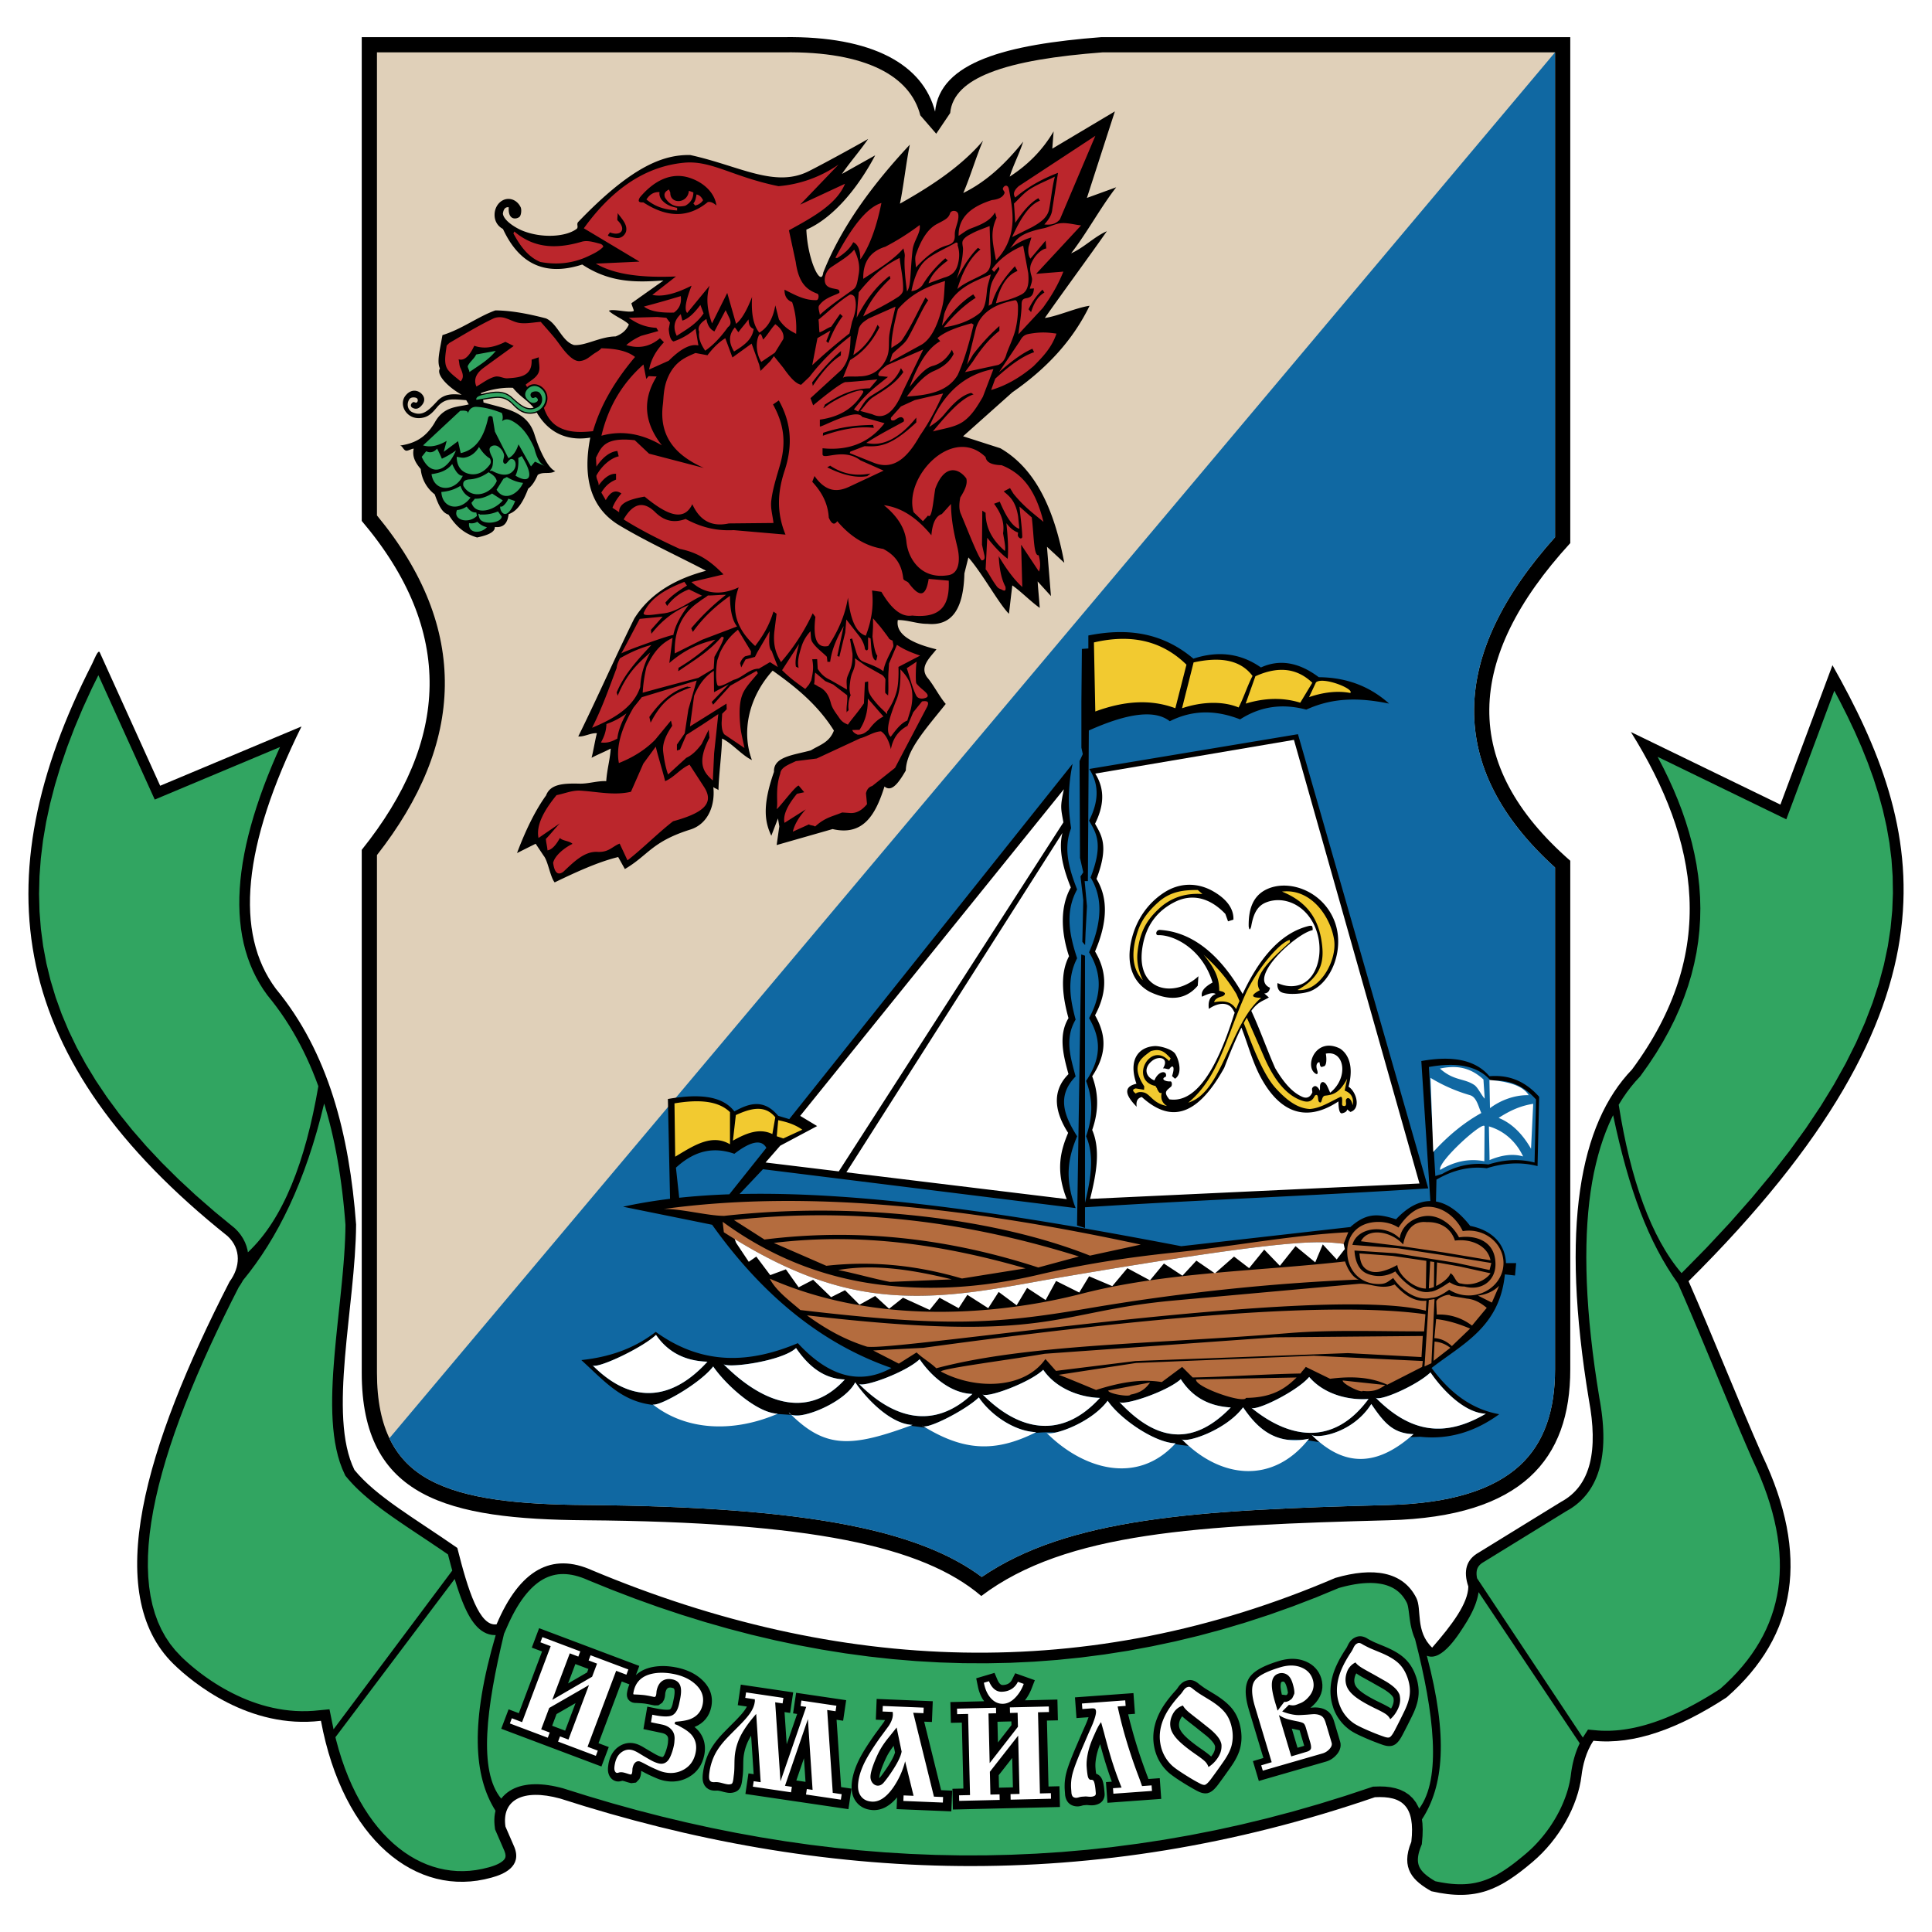 <svg xmlns="http://www.w3.org/2000/svg" width="2500" height="2500" viewBox="0 0 192.756 192.756"><g fill-rule="evenodd" clip-rule="evenodd"><path fill="#fff" d="M0 0h192.756v192.756H0V0z"/><path d="M36.091 3.705h42.105c8.868-.127 13.899 2.749 15.097 7.43.469-4.958 7.127-6.7 16.598-7.43h46.775v50.48c-10.561 11.533-10.979 22.098 0 31.693v50.755c0 8.934-4.789 14.691-18.084 15.043-18.904.5-32.223 1.164-40.678 7.557-5.854-4.994-17.125-7.381-39.49-7.557-13.733-.109-22.323-2.217-22.323-14.715V84.789c8.726-10.878 9.326-21.817 0-32.816V3.705zM9.952 65.089c-.161-.355-.588.801-.763 1.144C-1.852 87.856.787 105.834 22.711 123.33c1.383 1.295 1.258 3.107.195 4.537-8.452 16.471-12.775 31.143-5.584 38.162 1.904 1.859 7.558 6.51 14.699 5.656 2.195 11.809 9.516 17.748 17.013 15.646 1.246-.336 3.059-1.117 2.285-3.045l-.889-2.049c-.388-2.602 1.66-3.832 5.459-2.795 26.187 8.453 53.16 9.541 81.283-.133 2.717-.152 4.043.861 3.637 4.447-1.109 2.682.195 3.914 2 4.932 4.52 1.033 6.852-.184 10.082-2.91 2.664-2.25 4.537-5.598 4.895-8.613.115-.982.439-2.387 1.191-3.49 4.066.434 8.539-1.23 13.293-4.33 7.07-6.188 8.258-14.229 3.564-24.123-2.457-5.572-4.91-11.824-7.365-17.395 28.166-27.955 23.598-45.092 14.357-61.461l-5.195 13.909-14.916-7.243c6.787 10.872 8.754 21.995.113 33.67-5.223 5.436-7.162 15.682-4.303 32.961.924 4.961.242 8.564-2.789 10.184l-8.197 5.047c-1.229.684-1.576 1.814-1.043 3.395-.025 1.666-1.59 3.779-3.609 6.096-1.705-1.631-1.012-3.83-1.578-4.955-1.34-2.664-4.324-3.094-8.078-2.002-24.672 10.588-49.597 9.52-74.128-.748-4.069-1.842-7.255-.049-9.559 5.377-1.7.26-2.848-3.369-3.917-7.619-4.303-2.994-8.065-5.102-10.264-7.781-2.684-5.459.11-16.324.165-24.486-.675-9.018-2.774-17.193-8.004-23.52-4.157-5.583-3.305-14.307 2.557-26.17l-14.1 5.914-6.029-13.306z"/><path d="M37.609 5.223v46.204c4.664 5.651 6.848 11.325 6.77 17.017-.077 5.676-2.407 11.298-6.77 16.868v51.649c0 5.607 1.864 8.85 5.217 10.674 3.588 1.953 8.953 2.469 15.6 2.521 11.272.09 19.771.74 26.215 2.002 5.98 1.172 10.235 2.885 13.308 5.176 4.299-2.934 9.652-4.602 16.15-5.59 6.842-1.043 14.945-1.336 24.445-1.588 6.256-.164 10.455-1.551 13.043-3.906 2.508-2.279 3.559-5.574 3.559-9.617v-50.08c-5.49-4.973-8.131-10.243-8.076-15.806.055-5.54 2.799-11.255 8.076-17.148V5.223h-45.143c-4.609.355-8.502.944-11.236 2.023-2.357.93-3.796 2.211-3.968 4.032l-1.392 2.064-1.586-1.833c-.5-1.956-1.849-3.541-4.048-4.623-2.285-1.125-5.469-1.722-9.561-1.663H37.609z" fill="#e0d0b9"/><path d="M38.851 143.494c.885 1.855 2.228 3.191 3.975 4.141 3.588 1.953 8.953 2.469 15.6 2.521 11.272.09 19.771.74 26.215 2.002 5.98 1.172 10.235 2.885 13.308 5.176 4.299-2.934 9.652-4.602 16.15-5.59 6.842-1.043 14.945-1.336 24.445-1.588 6.256-.164 10.455-1.551 13.043-3.906 2.508-2.279 3.559-5.574 3.559-9.617v-50.08c-5.49-4.973-8.131-10.243-8.076-15.806.055-5.54 2.799-11.255 8.076-17.148V5.223L38.851 143.494z" fill="#1068a2"/><path d="M107.939 64.744l.646-.047v-1.294c3.709-.74 7.264-.401 10.479 2.312 2.492-.817 4.74-.524 6.74.878 1.861-.848 3.785-.524 5.77.971 2.928.026 5.197 1.005 7.018 2.635-2.705-.552-5.436-.699-8.264.601-2.258-.601-4.467-.4-6.602.972-2.283-.889-4.609-1.023-7.016.185-1.367-1.079-3.883-.956-8.078.925l-.094 15.027h-.322l.23 2.497-.139 2.635-.047 1.249-.275-.324.092-4.161-.277-2.358.277-.416-.324-1.434-.045-9.663.322-.694c-.045-.216-.092-.431-.139-.647v-4.578l.048-5.271zm34.768 55.084l-.902-13.967c2.998-.543 5.359-.178 6.795 1.514 1.754-.145 3.432.336 4.963 2.053l-.162 6.914c-1.691-.441-3.381-.311-5.07.215-1.672-.217-3.344.162-5.016 1.135l-.047 2.184c1.145.193 2.287.994 3.412 2.432 2.184.43 3.49 1.783 3.572 3.713h1.014l-.113 1.238c-.338-.039-.674-.076-1.012-.113-.52 5.271-4.236 6.945-7.312 9.338 1.725 2.324 3.824 4.088 6.75 4.613-2.475 1.799-5.1 2.549-7.875 2.25l-1.023.039c.117-.098.234-.199.35-.303-2.074-.059-2.963-1.168-4.215-3.004-1.961 3.096-5.785 3.537-6.029 3.006.289.295.578.561.865.801a35.601 35.601 0 0 1-.809-.127 7.07 7.07 0 0 0-.375-.051l.133-.166c-.25.053-.49.09-.721.115a17.173 17.173 0 0 0-1.482-.018c-2.129-.307-3.414-1.826-4.373-3.232-1.764 2.373-5.916 3.668-6.162 3.139.238.246.482.48.73.701a8.92 8.92 0 0 1-.789-.084c-.195-.031-.393-.059-.586-.088.021-.023.045-.047.066-.072-2.074-.059-5.52-2.416-6.771-4.252-1.273 1.713-3.791 2.863-5.186 3.172-.338-.02-.658-.025-.961-.02l-.016-.016a.044.044 0 0 0 .01.016c-.408.008-.791.033-1.156.07l.176-.088c-2.074-.059-4.471-1.629-5.723-3.465-1.372 1.322-5.392 3.34-5.638 2.811.119.074.236.146.353.215-.516-.068-1.033-.137-1.551-.199.075-.027.151-.057.227-.084-2.075-.059-4.471-2.416-5.723-4.252-.804 1.633-3.93 3.148-5.596 3.309-.242-.018-.484-.033-.727-.051-.146-.051-.25-.133-.299-.252.084.086.167.168.25.25-.471-.033-.943-.064-1.416-.094l.063-.027c-2.075-.059-5.192-2.877-6.444-4.713-1.438 1.85-5.852 4.26-6.097 3.73l.142.111c-3.193-.34-4.849-2.338-7.201-4.479 2.606-.281 5.119-1.031 7.426-2.812 4.725 3.412 9.45 3.111 14.175 1.125 3.112 3.375 6.225 4.199 9.338 2.475-7.046-2.443-12.943-7.346-17.888-14.287-2.963-.602-5.926-1.201-8.888-1.801 1.494-.33 3.059-.59 4.688-.789l-.215-9.959c2.976-.521 5.405-.375 6.632 1.24 1.458-.807 2.915-1.295 4.373.438.369.109.737.221 1.105.33l28.269-35.45a17.385 17.385 0 0 0-.148 6.417c-.801 2.04-.201 4.079.596 6.119-1.248 2.288-.748 4.577 0 6.865-1.049 2.041-.697 4.08-.148 6.119-1.117 1.891-.508 3.781 0 5.672-1.949 1.99-1.1 3.98.148 5.971-.799 1.938-1.348 4.025-.148 7.162l-31.192-3.879-2.339 2.477c12.582-.289 27.963 2.109 44.068 5.205l16.875-1.912c1.688-1.508 2.869-1.299 4.557-.773 1.128-1.201 2.275-1.814 3.423-1.82zm-34.832-24.603l-.418 27.039.793.252v-2.066c11.502-.742 22.744-1.145 34.248-1.887l-13-45.312-20.82 3.468c1.098 1.718.846 3.438-.02 5.156.674 1.202 1.477 2.266.148 5.671 1.146 1.843 1.256 4.245-.148 7.462 1.117 1.844 1.436 3.936 0 6.567 1.018 1.77 1.436 3.711-.299 6.268.602 1.584.773 3.35 0 5.523.836 1.902.49 4.199-.109 6.643V95.35l-.375-.125zm34.844 41.699c1.252 1.836 3.451 4.062 5.525 4.121-4.01 2.35-7.443 2.004-11.031-1.639.244.53 4.133-1.16 5.506-2.482zm-12.102.453c1.439 1.693 3.852 2.355 5.922 2.197-3.412 4.637-7.779 4.09-11.73.846.3.5 4.584-1.584 5.808-3.043zm-12.808.221c1.197 1.871 2.914 2.705 4.986 2.824-4.004 4.137-7.672 3.156-11.152-.59.23.535 4.755-.953 6.166-2.234zm-13.725-.936c1.252 1.836 3.582 2.748 5.656 2.807-3.879 4.254-8.164 3.252-11.752-.393.244.531 4.725-1.092 6.096-2.414zm-12.332-1.053c1.252 1.836 3.189 3.406 5.263 3.465-3.748 3.531-7.771 2.594-11.36-1.049.247.53 4.726-1.093 6.097-2.416zm-12.331-1.117c1.252 1.838 2.795 3.078 4.87 3.137-3.879 4.254-8.558 2.068-12.147-1.574.245.529 5.905-.239 7.277-1.563zM65.45 133.18c1.252 1.836 3.058 2.617 5.132 2.676-3.879 4.254-7.902 3.973-11.491.33.245.531 4.987-1.684 6.359-3.006zm2.315-13.68a71.789 71.789 0 0 1 5-.344l3.695-4.635c-.481-.871-1.545-.674-3.191.592-1.858-.645-3.777-.498-5.83 1.385l.326 3.002zm75.438-2.166l-.643-10.879c2.725-.492 4.873-.16 6.178 1.377 1.594-.133 3.119.305 4.512 1.865l-.148 6.289c-1.535-.402-3.072-.283-4.607.195-1.521-.197-3.098.062-4.617.947l-.675.206zM50.729 19.845c.525 0 .983.338 1.218.833.107.226.063.795-.119.958-.268.238-1.16.4-1.07-.957-.395-.055-.543.278-.583.649.098.706 1.299 1.417 1.907 1.668 1.907.79 4.328.659 5.431-.147.254-.185-.043-.478.181-.711 5.225-5.434 8.388-6.726 11.173-6.671 4.877 1.065 8.423 3.32 11.819 1.614 1.403-.704 4.379-2.331 5.929-3.217-.886 1.284-1.731 2.208-2.617 3.492l3.321-1.86c-1.693 3.211-4.16 6.237-6.869 7.416.138 3.163 1.5 5.802 1.688 4.275 1.767-4.474 4.835-8.686 8.635-12.753-.354 1.683-.632 4.204-.986 5.887 2.857-1.613 6-3.586 8.293-6.285-.709 1.639-1.265 3.582-1.974 5.22 2.462-1.213 4.339-3.087 5.978-5.125-.398 1.24-.949 2.251-1.348 3.491 1.748-1.125 3.246-2.579 4.385-4.517-.045.575-.09 1.151-.133 1.727l6.244-3.72c-.932 2.879-1.861 5.757-2.791 8.635l2.924-1.062c-1.551 1.992-2.947 4.595-4.498 6.587 1.24-.531 2.328-1.672 3.566-2.204-1.859 2.657-4.328 6-6.189 8.657 1.285-.177 3.18-1.041 4.463-1.217-1.705 3.526-4.375 6.328-7.705 8.635l-4.915 4.384 3.72 1.195c3.611 2.093 5.408 6.282 6.377 11.425l-1.727-1.594.398 4.916c-.443-.487-.887-.974-1.328-1.461.043.753.164 1.887.209 2.64-.887-.62-1.848-1.621-2.734-2.241-.088.664-.254 2.167-.342 2.831-1.041-1.062-2.641-4.027-4.042-5.621l-.399 1.594c-.084 3.417-1.159 5.272-3.683 5.031-1.063 0-1.897-.381-2.959-.381-.266 1.546 1.68 2.393 3.854 2.922-.668.853-1.692 1.732-.932 2.79.62.708 1.24 1.951 1.86 2.659-2.094 2.621-3.933 4.632-3.985 6.64-.708 1.22-1.417 2.21-2.126 1.594-.868 2.744-2.07 4.973-5.181 4.251l-5.58 1.595.266-1.86-.133-.797-.664 1.727c-.6-1.284-.971-2.848.266-6.376-.061-1.516 1.896-1.655 3.683-2.143.841-.532 1.835-.758 2.295-1.975-1.655-2.63-3.845-4.368-6.111-5.979-2.392 2.644-3.132 6.075-2.068 8.923-1.019-.487-1.961-1.661-2.979-2.147-.044 1.638-.317 3.505-.361 5.144-.222-.177-.291-.126-.512-.303.192 1.693-.438 3.655-2.298 4.24-3.866 1.217-4.193 2.573-6.527 3.938l-.665-1.196c-2.037.487-4.378 1.584-6.339 2.528-.443-.531-.657-2.13-1.1-2.661l-.797-1.195-1.859.93c.875-2.328 1.847-4.295 2.9-5.752.424-1.144 1.746-1.212 3.343-1.173.887.021 1.771-.293 2.657-.249.089-1.24.359-2.013.447-3.252-.576.31-1.333.61-1.909.92.177-.664.354-1.786.532-2.45-.62-.044-1.24.369-1.86.324 1.86-3.764 3.72-7.985 5.58-11.749 1.343-2.166 3.594-3.837 7.174-4.783-2.879-1.505-5.846-2.853-8.635-4.517-3.015-1.797-3.664-4.988-2.922-8.768-1.757.293-3.905-.058-5.339-2.501-.32.126-.683.151-1.056.084a1.883 1.883 0 0 1-.801-.367c-.228-.171-.428-.375-.619-.567-.317-.319-.625-.48-.918-.555-.295-.074-.579-.062-.847-.035-.374.039-.746.104-1.117.171a.9.9 0 0 1 .042.264c2.269.648 4.373.871 5.096 3.21.56 1.81 1.443 3.432 2.068 3.638-.532.354-1.218.022-1.749.377-.257.589-.551 1.079-.951 1.373-.487 1.291-1.061 2.238-1.951 2.542-.106.857-.473 1.385-1.378 1.283.027.535-.79.844-1.772 1.046-1.069-.317-1.989-.903-2.846-2.276-.674-.199-1.012-.988-1.38-2.024a3.593 3.593 0 0 1-1.397-2.527c-.494-.591-.887-1.217-.697-2.034-.231 0-.599.258-.797.192-.255-.085-.337-.497-.588-.497 1.202-.181 2.457-.586 3.454-2.258.926-1.727 2.34-1.562 3.423-1.858-.063-.07-.191-.335-.259-.414-.379-.036-.758-.07-1.138-.077-.549-.01-1.16.05-1.754.758-.347.413-.72.875-1.307 1.034-.694.188-1.377.03-1.823-.551-.35-.458-.427-1.125-.034-1.619.569-.717 1.269-.537 1.616-.172.4.421.257.833.034 1.103-.275.334-.567.494-.963.275-.213-.118-.209-.389.069-.551.099-.058.242.087.344.035.18-.093.18-.413-.069-.482-.238-.066-.532-.04-.66.172-.307.509-.108 1.069.278 1.256 1.084.527 1.741-.268 2.549-1.119.684-.72 1.552-.703 2.409-.603-1.472-.834-2.556-2.044-2.172-2.62-.305-.688-.052-1.631.253-3.334 1.938-.592 3.527-1.835 5.276-2.465 1.667.009 3.489.39 5.048.797 1.175.518 1.565 2.271 2.79 2.657 1.144.099 2.609-.837 4.155-.856.743-.278 1.119-.704 1.329-1.195-.399-.443-1.597-.926-1.995-1.368.426-.232 2.051.255 2.478.022.061-.033-.278-.747-.217-.78a8801.74 8801.74 0 0 1 3.188-2.259c-2.631.174-5.268.284-8.104-1.594-3.423 1.104-6.159.222-7.902-3.528-.007.021-.018-.028-.031-.035-.48-.25-.816-.748-.816-1.392 0-.877.623-1.592 1.386-1.592zm2.514 20.829c-.738-.853-1.315-1.058-2.072-1.982-1.59-.072-2.892.426-3.175.519 0 .04.003.077.008.113.049-.013.1-.026.157-.038.488-.105.991-.22 1.482-.212.497.008.981.142 1.425.536l.145.129c.681.609 1.281 1.145 2.03.935z"/><path d="M51.222 23.285c.669 1.252 1.459 2.342 2.686 2.852 1.597.301 3.221.166 4.792-.58.517-.245 1.059-.496 1.458-.904.096-.098-.121-.291-.254-.324-.61-.153-1.272-.385-1.875-.209-2.775.811-4.881.537-6.714-1.021l-.093.186zm7.027-.507c2.596-3.61 5.858-6.146 9.994-6.543 2.74-.263 4.863 1.415 9.43 2.34a12.277 12.277 0 0 0 5.995-2.162l-3.837 4.003 4.477-2.082c-.849 2.058-3.234 3.345-5.596 4.644l.68 3.162c.299 2.195 1.166 2.793 2.158 3.163.201.075.135.632-.08.64-1.197.046-2.225-.554-3.197-1.041-.014.627.239 1.041.759 1.241.373 1.114.453 2.155.399 3.163-.573-.31-1.146-.586-1.718-1.441l-.359-1.4c-.25 1.417-.816 2.265-1.6 2.722-.659-.827-.806-2.095-.719-3.562-.533 1.374-1.066 2.268-1.599 2.682l-.879-3.082-1.519 3.042c-.454-1.254-.64-2.509-.24-3.763l-2.238 2.722c-.333-.367-.08-1.395.439-2.722-1.446.727-2.792 1.154-3.917.92l2.358-1.841c-3.225.134-6.049-.134-7.994-1.281l4.357-.2a8137.67 8137.67 0 0 0-5.554-3.324zm5.995 7.806c1.119-.293 2.344-.64 3.677-1.041.093.708-.133 1.254-.68 1.642-1.28.032-2.358-.101-2.997-.601zm3.676.76l.16.641c.663-.203 1.242-.823 1.798-1.561l.32.841c-.722 1.088-1.729 1.608-2.678 2.242-.399-.828-.266-1.549.4-2.163zm2.558.481c-.666.427-.905.854-.719 1.281-.101.627.167 1.254.599 1.882.879-.607 1.612-1.435 2.278-2.362.267-.173.32-.454.16-.84l-.4-.841-1.119 2.122c-.426-.201-.693-.615-.799-1.242zm2.838.841c.146.173.213.307.359.48.307-.44.693-.841 1-1.281.059.349.005.727.52.961-.159 1.101-1.047 1.68-1.958 2.242-.487-.801-.607-1.602.079-2.402zm2.358.88c-.276.657-.233 1.754.279 2.562l1.359-.92.839-1.361c.12-.587-.28-1.108-.799-1.481-.467.494-.733 1.028-1.199 1.521-.056.085-.203-.978-.479-.321zm-12.949-1.841l2.837-.08.919.08.36.48-.12.641c.054.734.213 1.147.479 1.241a6.314 6.314 0 0 0 2.199-1.281c.093.561.187 1.121.279 1.682-.773-.188-1.758.32-2.958 1.521l-1.958.881c.173-.961.666-1.868 1.479-2.722l-.399-.4c-1.119.947-2.238 1.014-3.357.681.353-.307.806-.614 1.479-.921l1.719-.48-.2-.32c-1.254-.068-2.04-.509-2.758-1.003zm-2.72 11.768c.719-3.048 2.196-5.337 4.193-7.107l.279 1.438.24-.279.798.04c-1.524 2.459-1.151 4.729.52 6.868-1.91-1.12-3.907-1.545-6.03-.96zm3.838-23.781c1.453-1.73 3.175-2.516 4.915-1.964 1.518.481 2.559 1.56 2.719 2.775-.322-.289-.61-.402-.863-.341-2.033 1.678-4.189 1.49-6.431.026-.349.02-.62-.024-.34-.496zm.654.209c.331-.523.767-.768 1.307-.733-.043.245.018.489.183.733.435.542.993.716 1.569.838v.262c-1.02-.078-2.04-.251-3.059-1.1zm2.249-.995c-.314.165-.567.366-.393.812.573.907 1.297.961 2.013.812.548-.305.818-.75.81-1.335l-.444-.157c-.122 1.318-1.891 1.353-1.855.184l-.131-.316zm2.744.497c-.061.349-.113.681-.314.89l.183.21a1.23 1.23 0 0 0 .785-.524c-.122-.262-.322-.524-.654-.576zm-8.679 3.771c1.172.458 1.738-.314.784-1.205-.018-.305.044-.401.026-.707.461.624 1.015 1.164.836 1.859-.14.375-.46.646-.889.628-.197-.008-.734-.109-.892-.229-.093-.071.23-.274.135-.346zm16.684 57.473c.153-.517-.175-1.921.351-3.458.052-.617.754-.869 1.565-1.253l2.07-.259 4.349-2.019c.69-.173 1.352-.664 2.071-.692.482.303.81 1.012.984 1.779.18-.945.626-1.771 1.657-2.33l.569-1.346.88-1.087c.705-.118.664.171.518.518l-3.21 6.109-2.278 1.812c-.323.087-.53.329-.622.725l.104 1.087c-.468.564-1.009.934-1.708.88l-.776-.052c-.853.377-1.68.463-2.692 1.402-.207-.139-.414-.074-.621-.212l-1.605.725c.162-.704.593-1.446 1.294-2.226l-2.123 1.346c-.164-.734.25-1.701 1.243-2.899l.725-.155-.518-.622c-.112-.406-2.38 2.744-2.227 2.227zm-15.747-4.518c-.286-1.474.148-3.293 1.454-5.53l.831-1.039 5.478-1.662c-.276.961-.554 1.921-.831 2.882l-.364 2.389-.778 1.116v.597l.312-.104.623-1.454 1.583-1.013 1.61-1.064-.416 3.894-.13 2.727c-.914-.794-1.653-1.723-.337-4.258l-.078-.805-.701 1.428c-.45.61-.944 1.112-1.532 1.376l-1.817 1.661c-.238-.66-.394-1.442-.493-2.311-.087-.809.303-1.666.908-2.544l-.13-.52-1.583 1.921c-1.02 1.03-2.244 1.77-3.609 2.313zm6.854-7.633c-1.376.354-2.648 1.367-3.816 3.038l.129.571c1.307-2.577 2.718-3.019 4.024-3.531-.077-.078-.259 0-.337-.078zm-8.645 5.582c.292-.532.531-1.103.545-1.843a7.042 7.042 0 0 0 2-1.064c-.444.811-.812 1.638-.909 2.518-.468.26-.961.477-1.636.389zm-.885-1.468c.963-1.879 1.689-3.938 2.452-5.968.029-.358.188-.652.319-.959 1.176-.674 2.209-1.091 3.145-1.333-1.324 1.443-2.682 2.858-3.464 4.743l.106.32c.919-2.259 2.087-3.279 3.251-4.317-.544 1.006-.938 2.103-1 3.397-.003.079-.044.151-.066.227-.693 1.87-2.554 2.986-4.743 3.89zm5.05-3.496c.048-.763.139-1.579.38-2.584.867-1.84 1.734-2.453 2.602-2.89l-.325 2.511c1.676-1.453 3.153-1.987 4.589-2.33a20.1 20.1 0 0 1-3.686 2.818c.036.139-.036.187 0 .325 1.457-1.022 2.932-1.84 4.336-3.451.066.03.132.061.199.09-.133.537-.556 1.247-.939 1.933l-.072 1.175-1.536.921c-2.08.541-3.952 1.039-5.548 1.482zm4.715 3.361l.415-3.053c.503-1.215 1.178-2.001 1.97-2.493l.018 2.132 1.481-.795-1.716 1.771.145.271 1.716-1.896 2.62-1.481.127.234c-.464.603-1.025 1.141-1.392 1.807-.491.894-.48 2.173-.361 3.451.069.744.277 1.469.416 2.204l-2.006-1.355c-.187-.229-.277-.626-.271-1.192l.054-.867.452-.452-.018-.56c0-.003-3.632 2.274-3.65 2.274zm2.746-4.12c-.164-.346-.191-1.497-.018-2.475l.271-.777c.628-1.27 1.209-1.785 1.789-2.276l1.301 2.15-.019.362-.578.145a1.388 1.388 0 0 0-.487.687l.108.416.434-.795.939-.253.217-.434 1.246-2.132c-.049.805-.123 1.719.217 1.987.187.572.409 1.018.596 1.59l-.777-.488-1.102.651c-.963-.002-1.616.874-2.475 1.102-.226.059-1.498.886-1.662.54zm-4.263-3.161c-.07-2.262.708-3.996 2.421-5.149.271-.235.614-.397.885-.632.626 0 1.18-.072 1.807-.072a22.723 22.723 0 0 0-3.469 3.342l.163.361c1.148-1.599 2.41-2.671 3.704-3.596.005 1.385.217 2.44.705 3.054l-3.469 1.319c-.917.457-1.832.915-2.747 1.373zm-5.377.033c-.014.156 1.312-2.417 1.882-3.481l2.292-.225-1.172 1.319.044.393c1.215-1.538 2.458-2.335 3.711-2.864-.761 1.015-1.341 2.019-1.522 2.995-.002-.142-5.222 1.708-5.235 1.863zm2.292-4.104c.682-1.512 2.301-2.393 4.045-3.071l.26.374c-.818.503-1.604 1.028-2.161 1.706l.179.325a4.746 4.746 0 0 1 2.177-1.657l1.316.634c-1.3.59-2.479 1.622-3.899 1.771-.743.077-2.114.353-1.917-.082zM88.87 73.51c-.579-.467-.136-1.914.519-3.566.378-.822.474-1.928.442-3.161.867.867 1.505 1.938 1.038 3.99l-.346 1.118c-.584.217-1.122.886-1.653 1.619zm-3.843-.675l.73-.019c.492-.759.847-1.696.826-3.123l1.557 1.793c-.609.305-1.077.787-1.479 1.349-.296.209-.526.473-1.095.462-.374-.153-.476-.307-.539-.462zm-3.805-4.581c.082-.396.031-.753.113-1.148l.998.847.791.339 1.394 1.073c.081.527-.119 1.205-.038 1.732.038-.201.15-.101.188-.301-.071-.348.007-1.106.207-1.431-.094-.213-.141-.605-.094-1.017.048-.42.094-.855.264-1.243.182-.418.339-.853.245-1.431l1.055.734 1.468.828c.25.106.426.289.527.546-.006.439-.04.879-.019 1.318.003.076.251.232.282.301.082-.822-.025-1.738.057-2.561l.038-.64.791-1.864c.772.516 1.544.81 2.316 1.073l-2.165 1.129c.031.987-.019 1.832-.188 2.466-.25.886-.59 1.462-.941 1.996v.245c-.358-.364-.747-.7-1.073-1.092-.278-.333-.58-.668-.734-1.073-.131-.341-.062-.728-.094-1.092l-.32.075-.094 2.108c-.647.96-1.155 1.479-1.601 2.128-.301-.161-.548-.197-.903-.734-.238-.359-.646-.839-.791-1.394-.173-.659-.427-1.205-1.054-1.581-.255-.097-.374-.235-.625-.336zm-3.193-1.389l1.694-2.624c-.209.814-.439 1.64-.314 2.268.06.041.214.096.273.137-.168-.697.063-1.399.26-2.063.229-.772.61-1.253.916-1.599.063.36-.007.772.191 1.08.372.576.966.975 1.449 1.462l.055.505h.273c.169-1.297.709-2.451 1.353-3.566l-.642 2.979.205.082.587-2.418.109-1.298 1.407 1.804c.314.506.428.861.451 1.148.141.173.246.164.314-.027v-1.147l.246.109c.083.918.066 1.947.478 2.187.143.083.137-.301.206-.451-.233-.271-.37-1.056-.492-1.913l.055-.971v-.86l.683.792c.114.132.902 1.162.916 1.23s.355.205.355.205c.014.219.137.459.042.656-.479.981-.893 1.731-.957 2.405-.568-.435-1.271-.662-1.995-.957-.498-.203-.634-.683-.765-1.106l-.369-1.216-.205.068.246 1.449c.044 1.334-.34 1.799-.519 2.336-.131.393-.028.829-.041 1.243l-1.626-.943c-.428-.191-.856-.454-1.284-1.12l-.055-.97-.492.013c.186.947.021 1.499-.095 2.104l-.232.424-.369.438c-.761-.542-1.518-1.078-2.312-1.875zm12.443-.201c.333-.215 1.092-.728.999-.645-.093.083-.15 2.017-.042 2.163.375.507 1.059.866 1.123 1.186.04.2-.199.271-.395.312-.246.051-.6.012-.749-.291-.426-.861-.624-1.817-.936-2.725zM59.461 45.662c.513-.988.807-2.092 3.871-1.74l1.423 1.339 5.473 1.428c-2.767-1.228-4.505-3.083-4.094-6.337.086-.682.039-1.677.534-2.768.719-1.586 1.809-1.956 2.714-2.365l1.201.223c.593-.775 1.187-1.34 1.78-1.696l.712 1.919 1.913-1.384.756 2.098.133.625.979-.982.356-.491.935 1.16c.593.836 1.186 1.581 1.78 1.696l.845-.804c1.298-1.688 2.677-2.968 4.093-4.061-.047 1.168-.041 2.345-.934 3.392l-3.07 2.812.267.714s2.759-2.321 3.249-2.321 3.159-.268 3.159-.268l-.756.893c-1.545.016-2.912.56-4.516 1.652.045.193-.134.14-.09.333 1.256-1.088 4.42-2.363 3.893-1.495-1.021 1.685-2.535 2.384-4.271 2.633v.669c0 .211 3.665-1.915 4.227-.938l2.225.625c-1.456 1.875-3.478 2.776-6.185 2.499v.581c0 .675 2.061-.688 3.782.625l2.313 1.026-3.337 1.562c-1.187.578-2.373.66-3.56-1.026l-.222.58c.912.981 1.564 2.112 1.646 3.57.282.655.563.773.846.357 1.25 1.48 2.739 2.477 4.583 2.767 1.187.618 1.842 1.504 2.002 2.946.025.23.396.259.534.446 1.051 1.422 1.708 1.476 2.002-.402l2.002.179c.087 2.177-.528 3.807-3.648 3.481-.968.16-1.984-.502-3.07-2.366l-.934-.134c.192 1.703-.104 3.162-.623 4.508-1.061-.327-1.55-1.8-1.78-3.793-.237 1.45-.771 3.012-1.958 4.82-1.165.26-1.55-.781-1.29-2.901a83.058 83.058 0 0 0-.268-.357 20.942 20.942 0 0 1-3.159 4.865c-.446-.743-.817-1.575-.667-3.035l.223-1.785-.312-.223c-.459 1.519-1.127 2.515-1.825 3.437-2.151-1.949-2.344-3.898-1.646-5.846-1.81.833-3.382.654-4.716-.536l3.204-.758c-1.096-1.117-2.312-2.145-4.36-2.544-2.284-1.041-4.153-2.023-5.606-2.945.949-1.651 2.017-1.875 3.203-.669.994.945 1.987.989 2.981.625 1.884 1.009 3.396 1.18 4.806 1.116l5.161.446c-.919-2.239-.788-4.268-.089-6.382 1.033-3.124.341-5.348-.579-7.007l-.578.402c.913 1.654 1.417 3.479.712 5.98-.341 1.208-.748 2.412-.89 3.66-.083.728.148 1.458.223 2.187l-4.45.044c-1.539.331-2.822-.108-3.648-1.919-.882 1.869-2.691.946-4.761-.759-1.382.252-2.584.594-2.536 1.562l-.667-.446c.178-.477.474-.953.89-1.428-.52-.35-1.039-.291-1.558.669l-.445-.759c.49-.805.979-1.087 1.468-1.294v-.58c-.578-.03-1.157.357-1.735 1.161.015-.387-.237-.596-.223-.982.534-.997 1.454-1.756 2.225-1.919l-.133-.536c-.697.075-1.395.536-2.092 1.562l-.043-.893zm22.661-2.481c1.637-.55 3.25-.771 5.005-.785-.007.142.052.149.045.292-1.533-.182-3.242.131-5.073.785l.023-.292zm.692 3.273c-.074.104-.193.074-.268.179 1.378.684 2.719 1.087 3.978.875l.336-.269c-1.308.253-2.619.156-4.046-.785zm-1.787-8.294l.067.336c.958-1.429 1.893-2.493 2.793-3.026l.022-.448c-.834.718-1.749 1.643-2.882 3.138zM92.64 57.225c-1.238-.472-2.07-1.779-2.21-3.189-.148-1.489-1.067-2.677-2.242-3.632 1.541.199 3.112 1.033 4.737 3 .099-1.202.438-1.923 1.042-2.115l.915-1.011c.014 1.787.373 3.208.632 4.295.33 1.381.146 2.643-.884 2.811-.669.107-1.315.099-1.99-.159zm-.558-5.222l-.933-.902c-1.02-3.502 3.89-8.728 7.185-5.501.08.586.711.787 1.594.812 2.057.822 3.379 2.417 4.178 5.652-1.002-.835-2.004-1.563-3.006-2.826-.109-.181-.221-.361-.33-.541-.211.11-.422.22-.631.331.582.5 1.186.933 1.441 2.495l.121 1.232c-.652-.178-1.303-1.165-1.955-2.706l-.57.21c.627.852 1.078 1.773.902 2.946.143.844.275 1.414.18 1.773-1.045-.926-1.922-2.089-1.924-3.817a60.45 60.45 0 0 0-.33-.21l-.031 3.397.24 1.052c.07.331-.02.501-.27.511-.385-.391-1.312-2.82-2.075-4.629-.18-.391-.2-.942-.06-1.653.411-.661.752-1.312.601-1.894-.761-1.048-2.183-1.452-3.096 1.021-.205 1.193-.328 3.091-.722 2.676.001 0-.48.541-.509.571zm7.951 6.876c-.223-.151-.396-.097-.621-.426-.568-.778-.822-1.374-1.076-1.654.055-1.048.107-2.097.162-3.145.68.852 1.361 1.594 2.041 2.096.094-1.103-.006-2.32-.131-3.554.289.376.609.732 1.16.934.004.131-.057.285.016.393.219.323.414.185.408.017-.033-1.003-.186-1.998-.277-2.997l1.225 1.081c.23 1.876.182 3.885.686 3.767.207.743.174 1.245.033 1.637l-1.781-2.686c.039 1.409.078 2.817.115 4.225-.807-.724-1.588-1.786-2.352-3.079.07 1.101.207 2.164.67 3.046.072.445-.086.427-.278.345zm-15.197-13.82l1.413-.541c1.263.026 2.435.216 5.17-2.375v-.481c-1.782 2.195-3.45 2.896-4.99 2.525 1.295-.836 2.606-1.502 3.697-2.104.097-.053.07-.245 0-.331-.25-.309-.601.014-.902.181-.27.07-.38-.021-.331-.271l.992-1.112 1.383-.632 2.826-.661c-.59 1.312-1.241 2.655-2.314 4.208-1.175 2.076-2.542 3.519-4.6 2.706l-2.405-.962.061-.15zM85.829 41c.431-.461.762-1.041 1.292-1.383 1.067-.686 2.185-1.302 3.006-2.495l-.24-.391c-.639 1.499-1.818 2.006-3.066 2.826-.562.37-.801.961-1.203 1.503-.14-.07-.28-.141-.421-.21 1.261-1.66 2.308-2.357 3.397-3.247-.291-.03-.581-.061-.872-.09-.281-.18.1-.581.782-1.082l3.607-1.563-2.044 4.208c-.852 2.074-1.864 2.826-3.036 2.255L85.829 41zm6.883 1.594c1.39-3.412 3.57-5.246 6.403-5.772l-1.053 2.766c-.586 1.014-1.125 1.881-1.953 2.465-.817.577-1.948.699-3.036.992 1.633-1.984 2.906-3.317 4.058-3.698l-.24-.15c-.921.244-1.678.926-2.683 2.142-.493.596-1.027.943-1.496 1.255zm-8.637-4.837c.104-.304 1.108-.139 1.662-.208 1.276.004 2.303-.717 2.778-1.973.271-.716.108-1.53.234-2.285.151-.909.398-1.8.597-2.7l-2.7 1.194c-.357.255-.751.437-.96.986l-.545 2.648c1.012-.658 1.817-1.662 2.415-3.012l.182.26c-.852 1.666-1.848 2.618-2.908 3.245-.106.175-.859 2.148-.755 1.845zm-3.037-1.324l.519-2.7 1.298-.753-.416 1.064.208.182c.476-1.242.952-2.055 1.428-2.674l-.259-.234-.883 1.272c-.363.121-.805.45-1.168.571-.061-.354-.043-.917-.104-1.272 1.03-.822 1.969-1.773 3.09-2.466.161-.099.461.053.519.234.259.816.035 1.662-.259 2.44l-.26 1.168a54.595 54.595 0 0 0-3.713 3.168zm4.431-4.727c.915-1.807 2.013-3.203 3.294-4.186l.069.274c-1.053.998-2.025 2.136-2.711 3.774 1.167-.651 2.387-1.217 3.5-1.955.232-.155.471-.408.48-.687.038-1.069-.229-2.127-.343-3.191-1.218.607-2.499 1.45-4.083 3.432l-.206 2.539zm3.466 3.019c.366-.286.838-.473 1.098-.858.889-1.32 1.533-2.791 2.299-4.186l.274.274c-.675 1.001-1.198 2.301-2.024 3.774-.364.649-1.041 1.029-1.544 1.578-.103.252-.172.572-.275.823l3.191-1.75c1.042-.626 1.697-2.193 2.093-3.946.177-.785.16-1.602.24-2.402-1.599.525-3.195 1.088-4.701 2.814-.432 1.637-.677 2.976-.651 3.879zm1.818 3.877c.766-.951 1.53-1.889 2.299-2.093.896-.237 1.481-.834 1.921-1.613l.172.412c-.389.801-1.07 1.328-1.99 1.716-.82.345-1.692 1.235-2.676 2.539 2.106-.135 4.074-.465 5.078-2.162.694-1.558 1.16-3.268 1.578-5.01a73.148 73.148 0 0 1-.206-.137c-1.393.38-2.646.821-3.397 1.476l.274.309c-1.326.749-2.275 2.442-3.053 4.563zm5.524-1.475l.789-1.064c.982-1.532 1.842-2.436 2.643-3.054v-.48c-.789.698-1.637 1.567-2.607 2.813l-.619 1.03.892-3.637c.545-1.737 2.168-2.453 3.877-2.779.217-.041.305.363.311.583a9.077 9.077 0 0 1-.24 2.299c-.201.841-.596 1.625-.893 2.436-.139.561-.412.938-.824 1.132l-3.329.721zm3.02.652c1.293-1.178 2.584-2.196 3.877-2.642-.057-.114-.113-.229-.172-.343-1.055.452-2.182 1.333-3.328 2.333l2.094-3.123c.303-.601.672-.656 1.064-.721 1.17-.191 1.812-.098 2.572 0-.463 1.39-1.373 2.332-2.299 3.26-1.361 1.155-2.768 1.944-4.221 2.368l.413-1.132zm-5.318-5.284c1.041-1.452 2.081-2.493 3.123-3.123l.24.343c-1.11.709-2.174 1.693-3.192 2.951 1.235-.194 2.498-.562 3.569-1.407.564-.446.658-1.308.754-2.299.053-.538.252-1.052.379-1.579-1.866.779-3.795 1.453-4.633 3.912-.081.401-.161.801-.24 1.202zm-12.183-1.087c1.175-1.068 2.352-1.803 3.363-2.555.319-.236.373-.678.518-1.52.154-.892-.096-1.671-.453-2.426-.545.638-1.188 1.009-2.296 1.747-.455.303-.74.988-.614 1.52.143.608.88.586 1.293.711.118.035.207.301.097.356-.613.306-1.443.492-1.973 1.229-.151.211.043.679.065.938zm1.714-5.659c.741-.447 1.307-.964 1.617-1.584.528.232.701.879.711 1.714.923-1.298 1.61-3.208 2.102-5.627-1.531.463-3.062 2.586-4.592 5.465l.162.032zm2.619 2.07c1.429-.945 2.949-1.82 4.01-3.04.043.269.156.537.129.809-.072.741.021 2.068.227 3.492.409-.577.29-1.73.549-4.107.107-.983.853-1.735.711-2.522a24.276 24.276 0 0 1-3.428 2.167c-1.508.463-2.241 1.53-2.198 3.201zm4.805 1.237a8.481 8.481 0 0 1 .505-1.737c.219-.532.568-1.131 1.2-1.579.788-.559 1.684-.947 2.526-1.421.294-.2.421-.147.379.158.179.537.214 1.165.032 1.863-.153.586-.451 1.117-1.39 1.358l-1.547.568c.263-.853.989-1.589 1.926-2.274l-.253-.221a11.277 11.277 0 0 0-2.305 2.716c-.357.402-.715.507-1.073.569zm.442-2.368c.939-1.011 1.934-1.874 3.126-2.211.506-.157.786-.357.758-1.042-.028-.693.455-1.367.347-2.053-.065-.421-.706-.456-.821-.095-.161.502-.51.639-1.327 1.074-.924.492-1.604 1.636-2.084 3.063-.133.4.001.843.001 1.264zm4.074 1.137c.291-.909.598-1.802.631-2.969 0-.295-.147-.629 0-.884.192-.332.578-.514.916-.695.553-.296 1.159-.484 1.737-.727.031.916.053 1.833.096 2.748.031.716.127 1.561-.537 1.958-.918.548-1.948.862-2.78 1.579.532-1.75 1.269-3.124 2.305-3.948a34.806 34.806 0 0 1-.252-.158c-.705.696-1.411 1.728-2.116 3.096zm3.191 2.684c.084-.705.053-1.434.252-2.116.164-.561.547-1.031.82-1.547l-.062-.253-.475.537a23.46 23.46 0 0 0-.221-.252c.688-.948 1.682-1.758 3.127-2.369.168.916.336 1.832.506 2.748.078.926.023 1.749-.664 2.116-.803.428-1.664.636-2.559.884.422-1.748 1.137-2.821 2.148-3.221-.127-.263-.127-.21-.252-.474-1.043 1.105-1.949 2.4-2.307 3.758l-.313.189zM95.64 23.53c-.032-1.9 1.326-2.932 3.315-3.568.59-.063 1.104-.249 1.264-.695.057-.156-.215-.317-.158-.474.109-.304.496-.44.6.095.215 1.112.422 2.25.348 3.379-.102 1.55-.764 2.842-1.643 3.695-.105-.632-.248-1.258-.314-1.895-.113-1.076.115-1.764.379-2.337l-.158-.537c-.51.887-1.443 1.234-2.432 1.61-.438.167-.801.485-1.201.727zm5.653-1.295l-.127-1.926c.506-.463.943-1.012 1.516-1.389.799-.526 1.705-.863 2.559-1.295-.305 1.221-.373 2.283-.568 3.252-.18.887-.969 1.364-1.674 1.769-.674.337-1.348.673-2.021 1.011.818-1.826 1.709-3.238 2.779-3.632l-.158-.252c-.728.399-1.495 1.22-2.306 2.462zm0-2.527c1.287-1.09 2.723-1.879 4.264-2.463-.191 1.21-.379 2.421-.57 3.631-.051.611-.398 1.074-.789 1.516.549.053 1.084.033 1.549-.505l3.537-8.337-7.643 5.021c-.543.474-.565.832-.348 1.137zm-.537 5.085c.656-.715.58-1.446 3.379-2.021.59-.122 1.135-.46 1.736-.505.666-.051 1.326.147 1.99.221l-4.484 4.832 2.715-.221c-.584 1.461-1.299 2.592-2.053 3.632l-2.432 2.621c.105-.979.309-1.952.316-2.937.004-.401.066-.597.475-.663.625-.102.727-.526.758-.979l-.41.032c.072-.327.236-.645.221-.979-.018-.333-.363-.903-.064-1.579.434-.976 1.18-1.442 1.484-1.453l-.062-.79-1.516 1.8c-.174-.242-.27-.589-.189-1.168l.283-.948c-.641.184-1.337.5-2.147 1.105zm1.863 6.063a6.838 6.838 0 0 1 1.389-1.958c.064.095.127.189.189.285-.473.304-.938.724-1.326 1.958l-.252-.285zm-48.893 52.75c-.254-1.27.535-2.729 1.8-4.275.787-.149 1.562-.497 2.362-.45 1.71.102 3.375.508 5.062.113l1.238-2.813 1.238-1.688c.225.975.708 2.468.934 3.443.9-.375 1.541-1.268 2.441-1.643l1.462 2.25c1.04 1.64-.143 2.581-3.107 3.393-1.5 1.163-3.052 2.739-4.552 3.901-.225-.487-.554-1.182-.779-1.669-.724.264-1.066.888-2.225.824-1.335-.074-2.445 1.1-3.4 1.988-.545.391-.882.09-1.013-.9.177-.758 1.199-1.542 1.929-1.886-.263-.3-.991-.29-1.254-.589-.412.758-.825 1.17-1.237 1.238-.038-.45-.127-.693-.164-1.143.45-.45.952-1.107 1.401-1.558-.711.489-1.424.977-2.136 1.464zm-7.778-45.562a.7.7 0 0 0 .224-.435c.022-.209-.04-.489-.235-.899-.078-.164-.101-.341-.124-.519a3.421 3.421 0 0 0-.04-.253l-.018-.085.085.016c.235.045.473-.021.71-.227.247-.211.495-.569.745-1.099l.022-.046.049.017a3.15 3.15 0 0 0 1.51.118c.505-.079 1.013-.264 1.521-.515l.026-.012.025.012.719.359.085.043-.077.056-.981.71c-.642.464-1.285.93-1.934 1.405-.404.296-.663.606-.779.928-.108.302-.09.617.053.943.19-.104.372-.22.555-.335.408-.257.816-.515 1.28-.64.238-.064.476.001.714.068.179.05.36.1.535.09.614-.036 1.243-.087 1.705-.332.454-.241.75-.676.716-1.484l-.002-.043.042-.014.599-.2.078-.026-.002.082c-.004.162.014.33.032.497.038.348.076.697-.079 1.005-.177.355-.505.589-.832.822a5.266 5.266 0 0 0-.426.326 1.45 1.45 0 0 0 .144.239c.197-.178.419-.265.643-.279a1.15 1.15 0 0 1 .519.093c.165.069.318.173.448.303a1.395 1.395 0 0 1 .336 1.461c-.06.18-.153.348-.271.498.154.474.361.87.616 1.192.268.338.588.597.954.78.531.266 1.09.382 1.655.418.556.035 1.119-.007 1.669-.061a17.21 17.21 0 0 1 1.471-3.509c.676-1.227 1.562-2.519 2.724-3.897-.385-.306-.871-.515-1.429-.651-.575-.14-1.229-.202-1.932-.217a1.165 1.165 0 0 1-.254.23 4.107 4.107 0 0 1-.307.199c-.178.107-.329.221-.472.328-.332.249-.622.466-1.109.519-.206.022-.407-.045-.593-.152a2.752 2.752 0 0 1-.491-.382c-.375-.352-.679-.765-.982-1.179-.176-.238-.352-.478-.54-.703-.282-.338-.578-.674-.873-1.01l-.425-.485c-.222.014-.442.039-.662.064-.465.053-.931.106-1.396.054-.327-.038-.631-.163-.935-.289-.271-.113-.543-.225-.825-.271a1.77 1.77 0 0 0-.488-.009 1.416 1.416 0 0 0-.437.124c-1.215.58-2.376 1.261-3.536 1.941l-.772.452c-.086.05-.159.124-.231.198-.034.034-.068.069-.103.101-.015.118-.031.226-.046.333-.112.787-.227 1.585.196 2.118.234.295.531.537.828.778.139.112.277.223.405.338z" fill="#bb262c"/><path d="M46.799 52.19c.377.069.629-.022.823-.137a1.9 1.9 0 0 0 .96.549c-.651.69-1.898.623-1.783-.412zm-4.592-7.752l3.704-3.45s.767-.106.767.186.036-.628.873-.583c.838.044 1.676.283 2.514.61.115.274.124.549.027.823.396-.329.793-.16 1.19.08.701.425 1.38 1.159 2.011 2.574.22.833.493 1.594 1.138 1.858l-1.058-.478-.397.478-1.244-2.203c-.229.708-.564 1.168-1.005 1.38l-1.35-2.653-.238-1.46c-.177-.133-.318-.124-.423.026-.381 1.792-1.1 3.208-2.751 3.583l-.265-1.194-1.428 1.062.291-1.088c-.819.48-1.608.675-2.356.449zm11.436-3.447l.056-.031c.205-.117.385-.286.528-.509.155-.243.234-.534.216-.819a1.159 1.159 0 0 0-.312-.727 1.55 1.55 0 0 0-.166-.153c-.245-.197-.493-.262-.715-.243a.958.958 0 0 0-.657.358c-.149.187-.201.362-.193.52.011.2.12.375.249.505.144.147.287.253.437.292.145.037.3.009.472-.106a.256.256 0 0 0 .087-.097.194.194 0 0 0 .018-.1.227.227 0 0 0-.04-.107.413.413 0 0 0-.172-.139c-.028-.013-.075.009-.122.031-.069.032-.139.065-.215.034a.297.297 0 0 1-.162-.173.332.332 0 0 1 .003-.244.314.314 0 0 1 .188-.177.857.857 0 0 1 .427-.049.468.468 0 0 1 .312.185c.354.486.222 1.065-.132 1.322a.86.86 0 0 1-.055.036c-1.014.604-1.728-.034-2.558-.776a14.567 14.567 0 0 0-.144-.129c-.419-.372-.878-.499-1.35-.506-.479-.008-.974.105-1.456.209-.719.155-.69.402-.654.491.185-.03.37-.064.556-.098.402-.073.804-.146 1.211-.188.278-.029.575-.041.886.038.312.079.638.25.972.585.188.189.385.39.607.556a1.81 1.81 0 0 0 1.878.209zm-6.975-4.465c.2-.439.639-.719.839-1.158l1.956-.359c-.694.891-1.705 1.463-2.635 2.116.027-.147-.186-.453-.16-.599zm1.16 15.149c-.263-.758.091-.229.137-.343a3.782 3.782 0 0 0 1.716-.309l.377.515c-.034.661-1.967.895-2.23.137zm-2.23-.789c.32-.023.64-.137.961-.343.251.333.525.619.96.583l.069.343c-.875.864-2.442.384-1.99-.583zm4.392-.343c.139.078.595-.411.721-.789l.686.24c-1.078 2.644-1.742.362-1.407.549zm-2.951-.377l.344-.412c.571.029 1.143-.177 1.715-.515l1.064.687c-.836 1.01-2.701 1.55-3.123.24zm-3.006-1.083c.635-.049 1.27-.208 1.905-.61.181.513.472.938 1.005 1.167-.97 1.371-2.814 1.185-2.91-.557zm5.51-.221l.687-1.098.343-.171c.538.332 1.075.526 1.613.583-.451 1.088-1.881 1.936-2.643.686zm-2.785-1.027c-.336.052-.618.158-.529.637.802 1.417 2.734.9 3.334-.478-.097-.425-.441-.664-.82-.875-.627.45-1.288.69-1.985.716zm-3.705-.531c.803-.105 1.544-.336 2.064-1.009.353.814.705 1.204 1.058 1.168-.731 1.593-2.857 1.699-3.122-.159zm8.378.151c.217-.446.332-1.03.275-1.75l.343-.206c1.435 2.317.612 2.729-.618 1.956zm-2.371-.496c.864.479 1.703.605 2.196-.053.313-.418.229-1.078-.211-1.115-.307-.026-.503.695-.767.424-.204-.208.083-.596 0-.875a1.38 1.38 0 0 0-.635-.823c-.338-.188-.88-.005-.794.425.106.534.358.712.344 1.008-.021.444-.052.682-.238.902-.187.222.105.107.105.107zm-3.493-1.38c0 .893.434 1.583 1.375 1.725.776.117 1.456-.299 1.932-.956.134-.186.105-.407 0-.61-.399-.23-.757-.628-1.085-1.141-.309.531-.78.951-1.455 1.062-.253.041-.511-.054-.767-.08zm-3.492 0c.993 2.196 2.629 1.281 3.413-.637a8.17 8.17 0 0 1-1.402.823 13.872 13.872 0 0 0-.476-1.009c-.327.372-.688.46-1.085.266-.15.177-.301.38-.45.557z" fill="#31a561"/><path d="M109.141 64.096l.137 6.889c2.719-1.001 5.393-1.294 7.986-.324l1.109-4.346c-2.555-2.505-5.695-3.042-9.232-2.219zm9.943 1.994c-.383 1.54-.768 3.033-1.15 4.572 2.002-.671 4.078-.729 5.643-.078.508-.971.879-2.174 1.389-3.145-1.261-1.68-3.361-1.901-5.882-1.349zm6.166 1.381l-.969 2.728c1.816-.551 3.631-.651 5.447-.092l1.201-1.988c-1.431-1.372-3.263-1.742-5.679-.648zm6.049.602l-.693 1.479c1.492-.509 2.861-.647 4.109-.416.451-.401-2.711-1.65-3.416-1.063zM67.293 110.084l.072 5.32c1.822-1.094 3.645-2.324 5.466-1.238v-3.207c-1.19-1.166-3.18-1.273-5.538-.875zm6.122 1.166l-.291 2.551c1.312-.73 2.623-1.291 3.935-.656l.292-1.676c-1.069-1.291-2.478-.877-3.936-.219zm4.227.512a953 953 0 0 1-.146 1.602l.656.219 1.895-.873c-.802-.562-1.604-.78-2.405-.948z" fill="#f2ca30"/><path d="M137.525 121.912c.734 0 1.441.195 2.002.562.658-1.004 1.641-2.023 2.82-2.074 1.506-.064 2.906.99 3.594 2.428.193-.033.395-.049.6-.049 1.908 0 3.463 1.453 3.463 3.234s-1.555 3.234-3.463 3.234a3.628 3.628 0 0 1-1.957-.568c-.525.363-1.137.783-1.797.811-1.516.352-3.043-.855-3.783-1.982-.566.377-.709.6-1.453.6-1.908 0-3.139-1.453-3.139-3.236 0-1.782 1.207-2.96 3.113-2.96zm-2.599 2.291l4.543.336 4.436.674 4.883.797-.174.699-3.389-.723-5.98-.949-4.109-.271c.059 1.018.4 1.928 1.221 2.289a3.105 3.105 0 0 0 2.854-.207c.656.92 2.135 2.314 3.477 2.027.584-.023 1.463-.648 1.93-.945.492.293.836.424 1.479.424 1.688.473 3.107-.547 3.107-2.217 0-2.369-2.031-2.93-3.639-2.686-.607-1.17-1.854-2.189-3.188-2.137-1.045.041-2.488.734-2.734 2.23-1.422-1.416-4.219-1.137-4.709.639a.06.06 0 0 0-.008.02zm5.07-.047c.23-1.248.902-2.389 2.359-2.223 1.256-.043 2.383.539 2.805 1.842 1.498-.207 3.234.42 3.549 1.963l-4.609-.773-4.186-.619-4.133-.506c.69-1.367 2.977-1.041 4.215.316zm8.719 2.881c-.49.715-1.783 1.305-2.904 1.025-.605 0-.633-.789-1.098-1.033-.146.473-.834.986-1.432 1.275l.092-2.355.002.002 2.238.402 3.102.684zm-5.653 1.365c-.197.08-.375.129-.506.133l.135-2.686.402.061-.031 2.492zm-.802.159c-1.23-.012-2.762-1.365-2.85-2.35-.85.461-1.959.912-2.771.596-.76-.299-.936-.924-1.006-1.754l3.299.248 3.373.492-.045 2.768zm-55.143 6.175l4.985-.262c22.792-3.115 40.75-4.66 50.113-3.352l-.131 1.709c-4.643.006-9.197-.178-13.572.178-13.465 1.098-26.008 1.088-35.098 3.502-.678-.637-1.29-.943-1.968-1.578l-1.771 1.117c-.852-.437-1.705-.874-2.558-1.314zm52.031-6.584c.916 1.006 1.932 1.75 3.164 1.617l-.051 1.004c-10.283-2.689-52.684 4.051-55.759 3.586-2.194-.691-4.042-1.709-5.994-3.127 24.494 2.848 24.466-.385 36.65-1.484l18.375-1.66c1.147-.104 2.264.654 3.615.064zm-66.93-5.211c5.203 3.355 10.046 5.416 15.04 6.072 6.593.869 12.631-.561 18.51-1.561 23.607-4.02 25.787-3.623 28.287-3.355l.463-1.156c-5.688.287-11.473 1.418-17.354 2.023-4.303.445-8.814 1.105-13.479 2.199-4.908 1.15-10.079 1.688-15.618 1.041-5.547-.648-10.897-2.602-15.965-6.305l.116 1.042zm63.346 4.721c-.504-.143-1.059-.877-1.367-1.809-8.588.973-17.795 1.061-26.121 3.182-2.625.67-17.618 4.541-31.276-1.463.631 1.252 2.181 2.355 3.049 3.131 14.299 1.67 19.225 1.453 28.639-.156 8.893-1.522 18.213-2.527 27.076-2.885zm7.719 3.943l-.176 1.898c.727.047 1.277.361 1.744.797l1.82-1.746c-1.073-.456-2.187-.814-3.388-.949zm.016-1.746c.008.35.033.865.051 1.299a5.28 5.28 0 0 1 3.512 1.098c.49-.592.98-1.182 1.471-1.771-.559-.467-1.176-.848-1.994-.924-.572-.107-1.049-.168-1.621-.275-.034-.325-1.427.226-1.419.573zm4.154-.599c.762-.098 1.484-.357 2.117-.973l-.723 1.672a605.12 605.12 0 0 1-1.394-.699zm-4.33.347l-.57.092-.428 6.629.689-.32.309-6.401zm.006 4.241c.67.062 1.16.303 1.57.623l-1.67 1.299.1-1.922zm-76.922-13.225c14.474-1.988 30.655-.1 47.611 3.551-1.691.367-3.383.732-5.074 1.1-9.107-3.625-22.991-5.465-36.484-3.967-1.614.005-4.364-.731-6.053-.684zm7.019 1.1c1.015.648 2.029 1.295 3.044 1.945 9.337-1.164 18.428-.107 27.315 2.789 1.354-.365 2.705-.732 4.059-1.098-10.849-3.396-22.216-4.978-34.418-3.636zm3.975 2.283c1.748.76 3.496 1.521 5.243 2.283 4.75-.535 9.231 0 13.531 1.268l6.342-1.014c-8.076-2.326-16.363-3.596-25.116-2.537zm6.427 2.705c3.65-.635 7.456-.014 11.332.93-2.058.086-4.116.17-6.173.254-1.72-.338-3.44-.846-5.159-1.184zm10.246 10.129c.056-.309 6.931-1.184 10.363-1.775l22.959-1.641 14.758-.133-.131 2.104-7.348-.395c-7.061.264-14.123.525-21.186.789l-7.938.984-1.049-1.182c-2.097 3.005-6.96 3.095-10.428 1.249zm11.741.328l7.74-1.184 17.709-.721 10.889.525-.066.59c-1.158.592-2.316 1.184-3.477 1.775-1.705-.789-3.65-.855-5.705-.592l-2.428-1.184c-.197.285-.328.373-.525.658-3.562.064-7.193.328-10.756.395l-1.051-1.053-2.033 1.512c-2.186-.363-4.373.098-6.559.789.001.002-3.607-1.51-3.738-1.51zm28.35.562l4.23.453c-.518.395-1.109.721-2.232.586-.098.251-2.068-.71-1.998-1.039zm-14.641-.103c3.344-.064 6.689-.131 10.035-.195-1.092 1.074-2.381 2.016-5.051 2.035-.154.613-5.05-1.051-4.984-1.84zm-8.758 1.107l4.178-.803c-.379.527-.85 1.014-1.963 1.213-.021.268-2.185-.076-2.215-.41z" fill="#b46c3e"/><path d="M109.273 77.181l19.824-3.364 12.523 44.261-32.861 1.537c.633-2.531 1.055-4.92.209-6.879.736-2.107.572-3.822 0-5.357 1.652-2.48 1.256-4.365.285-6.082 1.367-2.553 1.062-4.58 0-6.371 1.338-3.122 1.234-5.452.143-7.24 1.264-3.304.5-4.336-.143-5.502.825-1.667 1.065-3.335.02-5.003zm43.696 32.948l-.217 4.484c-.893-1.549-1.971-2.574-3.234-3.08 1.005-.648 2.089-1.199 3.451-1.404zm-4.369-2.377l.055 2.809c1.137-.854 2.578-1.332 3.863-1.293-.602-1.018-2.272-1.393-3.918-1.516zm-4.936-1.141c1.396 1.248 2.41.947 3.438 1.645.342.232.73 1.059 1.025 1.357-.018-.449-.102-1.465-.121-1.914-1.438-1.336-2.904-1.394-4.342-1.088zm-.941.928l.27 7.398c1.523-1.67 3.125-2.967 4.799-3.891-.293-.621-.457-1.588-1.133-1.781a16.244 16.244 0 0 1-3.936-1.726zm5.392 4.859l-.023 3.457c-1.584-.307-3.037.053-4.4.863-.315-.79 4.427-5.054 4.423-4.32zm.498 3.344c-.01-1.043-.053-2.318-.062-3.361 1.51.434 2.719 1.521 3.41 2.998-.969-.289-2.084-.168-3.348.363zm-42.468-37l-26.31 32.588 1.69 1.018-3.682 1.959-1.465 1.676c2.406.291 4.848.588 7.308.887l22.411-34.823c-.263-1.47-.335-1.514.048-3.305zm-21.702 38.219c7.336.893 14.814 1.803 21.984 2.674-1.133-2.895-.613-4.82.141-6.609-1.18-1.836-1.805-4.025.035-5.861-.479-1.744-1.055-3.842 0-5.584-.52-1.883-.938-4.295.053-6.176-.707-2.111-1.002-4.753.178-6.863-.682-1.699-1.279-3.687-.834-5.441l-21.557 33.86zm-11.01 7.021l1.272 1.908.752-.52 1.388 1.85 1.562-.578 1.273 1.793 1.446-.752 1.793 1.736 1.388-.695 1.446 1.447 1.562-.867 1.388 1.271 1.389-1.1 2.661 1.215.983-1.215 1.909 1.043.868-1.332 2.083 1.332 1.041-1.621 1.793 1.332 1.041-1.736 1.852 1.215 1.041-1.908 2.314 1.156.982-1.619 2.314.982 1.504-1.793 2.256 1.215 1.389-1.678 1.85 1.215 1.389-1.504 1.852 1.273 1.908-1.678 1.504 1.156 1.506-1.852 1.561 1.619 1.562-1.965 1.967 1.619.752-1.793 1.389 1.504.809-1.041-.115-.521c-2.5-.268-4.68-.664-28.287 3.355-5.879 1-11.917 2.43-18.51 1.561-4.646-.609-9.163-2.438-13.96-5.393l.133.364zm63.381 16.096c1.252 1.836 2.141 2.945 4.215 3.004-3.289 2.939-6.656 3.645-10.244.002.244.531 4.069.09 6.029-3.006zm5.905-3.154c1.252 1.836 3.451 4.062 5.525 4.121-4.01 2.35-7.443 2.004-11.031-1.639.244.53 4.133-1.16 5.506-2.482zm-12.102.453c1.439 1.693 3.852 2.355 5.922 2.197-3.412 4.637-7.779 4.09-11.73.846.3.5 4.584-1.584 5.808-3.043zm-6.594 3.029c1.254 1.836 3.059 3.865 6.576 3.135-3.617 4.605-8.887 3.996-12.738.004.246.529 4.399-.766 6.162-3.139zm-6.214-2.808c1.197 1.871 2.914 2.705 4.986 2.824-4.004 4.137-7.672 3.156-11.152-.59.23.535 4.755-.953 6.166-2.234zm-7.297 2.152c1.252 1.836 4.697 4.193 6.771 4.252-3.879 4.254-9.344 2.529-12.934-1.115.247.531 4.397-.764 6.163-3.137zm-6.428-3.088c1.252 1.836 3.582 2.748 5.656 2.807-3.879 4.254-8.164 3.252-11.752-.393.244.531 4.725-1.092 6.096-2.414zm-6.428 2.758c1.252 1.836 3.648 3.406 5.723 3.465-4.143 2.086-7.312 1.871-11.36-.654.245.529 4.265-1.489 5.637-2.811zm-5.904-3.811c1.252 1.836 3.189 3.406 5.263 3.465-3.748 3.531-7.771 2.594-11.36-1.049.247.53 4.726-1.093 6.097-2.416zm-6.427 2.301c1.252 1.836 3.648 4.193 5.723 4.252-6.175 2.283-8.755 2.396-12.344-1.246.459 1.1 5.561-.852 6.621-3.006zm-5.904-3.418c1.252 1.838 2.795 3.078 4.87 3.137-3.879 4.254-8.558 2.068-12.147-1.574.245.529 5.905-.239 7.277-1.563zm-8.264 1.84c1.251 1.836 4.369 4.654 6.444 4.713-4.402 1.9-9.156 1.74-12.541-.982.245.529 4.659-1.881 6.097-3.731zm-5.707-3.152c1.252 1.836 3.058 2.617 5.132 2.676-3.879 4.254-7.902 3.973-11.491.33.245.531 4.987-1.684 6.359-3.006zm54.116-35.78c-2.342 2.18-6.215 1.561-5.605-2.756.354-2.508 1.697-3.862 3.223-4.639 1.734-.883 3.521-.453 5.07 1.177l.268.739.537-.168c.045-1.031-.602-2.013-2.014-2.824-1.461-.839-3.24-.942-4.869.101-1.615 1.035-2.854 2.72-3.324 4.908-.496 2.309.186 4.101 1.848 5.009 2.172 1.035 3.705.688 4.801-.605l.065-.942zm7.024-8.767c2.152-.851 5.283.285 6.48 3.089 1.199 2.804-.193 6.321-2.346 7.172-.672.266-2.201.389-2.857.111-.422-.18-.459-.732-.404-.924.779.352 1.605.42 2.346.127 1.727-.684 2.352-3.477 1.391-5.728-.961-2.25-3.152-3.129-4.881-2.446-.959.38-1.293 1.286-1.488 2.403-.135.464-.195.279-.248 0-.036-1.875.511-3.212 2.007-3.804zm4.367 4.17c-1.637.315-6.504 4.775-4.248 5.744-.068.371-.258.562-.57.57l.457.398c-.564.365-1.035.369-1.754 1.336.869 1.865 1.547 3.83 2.381 5.715.777 1.32 1.631 2.375 2.654 2.84.473.229.824.092 1.053-.412.008-.16-.08-.357.023-.48.289-.354.555-.031.73.297.039-.252-.041-.555.115-.756.178-.229.436-.008.549.184.146.246.244.52.367.779 1.883-1.504 1.434-4.27-.436-3.895.102.557.068 1.195-.184 1.26s-.223.109-.32.023c-.096-.088-.092-.291-.137-.436-.229.016-.385.293-.229.779.131.406-.002.449-.115.389-1.215-.658-.064-3.764 2.402-2.52.736.475 1.43 1.623.848 3.803.771.475 1.281 2.189.184 2.52l-.322-.252c-.021.191-.197.32-.525.389-.252.016-.336-.473-.344-1.189-3.547 2.344-6.018.703-7.664-2.246-.895-1.598-1.346-3.412-2.016-5.117-.469.938-1.027 2.225-1.715 4.014-2.912 5.252-5.613 5.271-8.221 2.91-.479.117-.582.488-.514.971-.873-.889-1.58-1.941-.023-2.295-.842-2.422.232-3.656 1.793-3.756.561-.037 1.785.309 2.084.783.387.611.727 1.998-.029 2.471-.152-.133-.145-.131-.297-.264.328-.955.068-1.203-.273-.695-.248.037-.381-.107-.629-.068.639-1.043-.373-1.277-1.027-.799-.887.648-.809 1.605.172 1.996.395-1 1.309-1.037 1.143-.375-.578.23-.055.51.467.473.131-.01.209.432.006.559-.465.391-.699.533-.131 1.229 2.424.381 4.574-2.436 6.451-8.449.027-.074.057-.146.084-.221l-.012.031c-.057-.105-.113-.211-.174-.314-.443-.771-1.465-.734-2.402-.068-.107-.771.121-1.268.688-1.488-.205-.117-.496-.162-1.373.273-.158-.582.354-1.021 1.053-1.42-1.055-3.458-3.975-4.779-5.424-4.719-.32.014-.232-.553.184-.526 2.656.172 5.529 1.768 8.123 6.185.039.068.078.137.119.205l-.125.273c1.787-3.959 4.008-6.402 6.738-7.059 0 0 .277-.06.32.035.084.178.045.421.045.385z" fill="#fff"/><path d="M23.752 122.875l.272.342.232.361.191.375.148.387.105.396.033.205c3.529-3.311 5.744-9.072 7.028-16.566l-.028-.08-.263-.701-.277-.693-.291-.684-.305-.676-.319-.664-.334-.656-.349-.646-.364-.637-.38-.627-.396-.617-.412-.607-.429-.596-.446-.586-.493-.615-.411-.582-.375-.6-.344-.619-.312-.637-.279-.658-.247-.675-.215-.693-.182-.711-.15-.728-.118-.746-.086-.762-.056-.781-.024-.795.006-.812.038-.829.067-.845.099-.861.128-.878.159-.894.188-.912.219-.928.248-.944.278-.962.307-.979.336-.995.366-1.014.396-1.03.425-1.047.455-1.064.347-.778-12.498 5.242-5.624-12.408-.662 1.341-.9 1.967-.818 1.944L6.7 74.54l-.651 1.9-.567 1.879L5 80.178l-.396 1.839-.309 1.819-.221 1.801-.133 1.784-.044 1.766.046 1.751.136 1.735.228 1.722.32 1.709.414 1.699.509 1.688.604 1.678.701 1.67.801 1.664.901 1.656 1.002 1.65 1.105 1.646 1.21 1.641 1.316 1.637 1.422 1.635L16.145 116l1.641 1.627 1.751 1.627 1.863 1.623 2.032 1.67.32.328zm21.371 33.82l-11.845 15.84-.405-1.998-1.594.152-.608.031-.599.004-.592-.021-.582-.047-.573-.068-.563-.092-.553-.111-.542-.129-.533-.148-.521-.164-.51-.18-.497-.191-.485-.205-.473-.217-.459-.225-.445-.232-.431-.238-.416-.244-.401-.248-.384-.248-.368-.25-.352-.25-.333-.246-.316-.242-.298-.238-.279-.229-.26-.223-.24-.211-.22-.199-.199-.186-.165-.16-.591-.627-.523-.655-.461-.693-.405-.732-.35-.773-.297-.816-.244-.855-.192-.896-.14-.938-.089-.977-.038-1.016.011-1.055.061-1.088.11-1.125.156-1.156.203-1.191.249-1.219.292-1.25.336-1.277.377-1.305.418-1.33.457-1.354.495-1.377.531-1.398.566-1.418.601-1.439.633-1.455.664-1.475.694-1.488.722-1.504.75-1.518.745-1.469.169-.244.205-.346.046-.094v.01c3.442-4.178 6.235-9.84 8.096-17.641l.108.354.212.736.2.744.188.752.176.758.164.768.153.773.143.781.132.789.122.795.112.803.102.807.094.814.083.82.075.826.063.787-.012.711-.027.77-.04.785-.051.797-.061.811-.07.82-.077.83-.083.836-.086.844-.089.846-.091.85-.09.852-.088.85-.085.848-.08.846-.074.84-.065.836-.06.823-.045.82-.033.809-.019.797-.002.785.015.771.035.756.056.742.079.725.104.705.132.686.161.668.193.645.229.621.312.697.317.375.238.268.246.264.254.258.262.256.269.25.276.248.284.246.29.242.297.242.303.238.309.238.315.238.321.236.327.236.332.234.337.236.343.238.348.236.352.24.357.24.362.242.366.244.37.246.375.248.377.252.382.256.385.26.389.262.391.266.395.271.072.051.003.012.102.396.103.393.104.389.105.383.011.038zm4.334 6.436c-2.543 8.678-2.225 14.045-.021 17.527l-.004.016-.056.275-.037.279-.017.287.001.289.02.293.051.422.931 2.148.078.232.032.17.003.125-.014.096-.025.08-.041.078-.063.088-.089.094-.118.098-.145.1-.168.098-.188.092-.2.084-.209.076-.211.068-.205.059-.651.16-.633.115-.629.072-.625.031-.619-.01-.614-.051-.607-.09-.602-.131-.595-.17-.588-.209-.581-.25-.573-.289-.564-.33-.555-.367-.544-.408-.534-.449-.521-.488-.508-.527-.494-.566-.479-.607-.463-.646-.445-.684-.427-.723-.408-.762-.387-.801-.365-.836-.343-.875-.319-.912-.294-.949-.269-.984-.059-.246 11.9-15.791.071.236.111.357.112.348.114.34.116.332.119.322.121.312.125.303.127.293.132.283.136.271.141.26.146.25.154.238.162.225.172.215.185.203.199.188.217.172.237.152.258.129.28.096.296.061.305.018.054-.005zm92.127 17.324c2.256-2.99 1.504-9.512-.406-16.928l-.008-.018-.088-.209-.078-.209-.066-.207-.061-.205-.051-.201-.045-.197-.041-.193-.033-.191-.029-.184-.027-.178-.023-.172-.021-.166-.02-.16-.02-.152-.018-.145-.02-.137-.02-.127-.02-.115-.021-.105-.021-.094-.023-.084-.023-.068-.021-.057-.021-.049-.102-.189-.109-.182-.115-.166-.121-.158-.127-.145-.133-.135-.137-.125-.145-.115-.15-.107-.158-.1-.164-.09-.174-.082-.182-.074-.189-.068-.197-.059-.209-.051-.215-.041-.225-.033-.232-.027-.242-.016-.25-.008-.26.002-.268.01-.275.02-.281.027-.291.039-.297.047-.303.057-.311.064-.318.074-.322.084-.277.076-2.268.939-2.34.9-2.342.834-2.344.764-2.346.699-2.348.631-2.348.564-2.348.498-2.35.436-2.35.367-2.352.305-2.35.24-2.352.176-2.35.113-2.352.049-2.349-.012-2.349-.074-2.348-.135-2.347-.195-2.346-.258-2.345-.316-2.344-.375-2.342-.436-2.34-.494-2.338-.551-2.336-.609-2.333-.666-2.332-.723-2.329-.777-2.327-.836-2.323-.889-2.32-.943-.366-.156-.326-.122-.32-.104-.311-.084-.302-.066-.293-.045-.286-.029-.277-.01-.27.006-.264.023-.258.041-.253.057-.249.074-.247.09-.245.109-.242.125-.241.146-.241.166-.239.186-.238.205-.237.227-.236.25-.235.271-.232.293-.23.314-.228.338-.226.363-.222.383-.219.406-.216.43-.212.451-.442 1.004c-1.776 7.387-2.587 13.68-.281 16.449l.018-.025.18-.211.198-.195.213-.178.229-.16.24-.141.253-.125.264-.105.272-.09.281-.072.29-.055.298-.043.306-.025.313-.012.322.002.33.018.338.029.346.045.355.057.363.072.372.084.393.102 2.475.775 2.444.723 2.449.678 2.453.633 2.458.586 2.462.543 2.467.494 2.471.447 2.477.4 2.481.352 2.486.303 2.491.252 2.497.203 2.501.152 2.507.1 2.513.049 2.518-.004 2.523-.059 2.529-.111 2.535-.164 2.539-.221 2.549-.277 2.553-.334 2.559-.389 2.564-.447 2.572-.506 2.578-.564 2.586-.625 2.592-.684 2.598-.746 2.605-.807 2.77-.92.682-.02.533.016.516.057.498.102.48.154.457.217.424.283.375.352.318.412.254.465.063.163zm.773-15.262c2.158 8.156 1.664 13.031-.492 16.332l.051.383.027.611-.018.654-.07.828-.146.371-.068.199-.057.186-.045.176-.033.164-.023.154-.014.143-.006.133.002.123.01.115.016.109.021.102.027.096.033.094.037.092.045.088.049.088.059.088.064.088.072.088.078.088.088.09.096.088.102.09.111.088.117.09.125.09.131.088.137.09.145.088.148.09.018.01.244.053.379.072.365.059.352.049.338.035.328.023.318.014h.305l.297-.008.287-.02.279-.029.273-.041.266-.049.262-.061.258-.068.254-.08.25-.088.252-.1.25-.109.248-.119.252-.129.25-.141.254-.15.256-.162.26-.172.262-.182.268-.193.27-.203.275-.215.281-.227.287-.234.289-.24.23-.201.225-.203.221-.209.215-.215.211-.221.205-.225.201-.229.197-.234.191-.238.186-.242.18-.246.176-.248.168-.252.162-.256.158-.258.15-.258.143-.262.139-.262.131-.266.123-.264.117-.266.109-.266.104-.268.096-.266.088-.264.082-.266.072-.262.064-.262.059-.26.049-.258.043-.256.035-.264.025-.197.033-.221.039-.227.045-.234.051-.242.061-.248.066-.252.076-.256.084-.26.094-.262.104-.262.115-.262.082-.174-10.09-15.08-.012.08-.037.209-.047.209-.055.207-.062.207-.068.209-.078.207-.084.205-.09.207-.096.207-.104.207-.109.209-.115.207-.119.209-.127.211c-.711 1.138-2.444 4.007-3.958 3.354zm5.016-7.72l10.547 15.883.016-.025.498-.77 1.004.09.35.021.355.008h.357l.359-.014.363-.023.365-.033.371-.045.371-.055.377-.066.379-.076.381-.088.385-.098.389-.107.391-.119.395-.127.396-.139.4-.148.402-.158.404-.17.408-.178.412-.188.412-.199.416-.205.418-.219.422-.225.422-.236.426-.244.428-.252.43-.262.432-.271.367-.236.566-.512.582-.57.549-.576.514-.586.48-.594.445-.604.412-.613.379-.619.348-.631.312-.637.281-.648.248-.658.217-.666.184-.678.152-.689.121-.699.088-.709.055-.723.023-.734-.008-.744-.041-.758-.074-.771-.107-.783-.141-.795-.174-.809-.207-.822-.24-.834-.273-.846-.309-.859-.344-.871-.377-.885-.42-.916-.234-.533-.23-.531-.232-.533-.23-.537-.232-.539-.23-.543-.23-.545-.23-.547-.23-.547-.23-.551-.23-.551-.23-.553-.23-.553-.23-.555-.23-.555-.229-.555-.23-.553-.23-.555-.23-.553-.23-.551-.229-.551-.23-.551-.23-.549-.229-.545-.23-.543-.229-.543-.23-.539-.229-.535-.229-.531-.23-.531-.229-.525-.312-.709c-2.967-4.156-4.906-9.361-6.475-16.801l-.094.182-.32.693-.299.727-.281.758-.26.791-.24.826-.219.859-.204.897-.176.93-.154.965-.131 1.002-.107 1.037-.084 1.074-.061 1.113-.035 1.148-.012 1.188.014 1.225.037 1.266.064 1.303.09 1.342.115 1.381.145 1.422.168 1.463.197 1.504.225 1.543.252 1.584.082.461.074.471.066.465.055.459.045.451.035.441.023.438.014.428.002.424-.01.414-.021.406-.033.4-.047.393-.059.385-.07.377-.086.369-.1.361-.113.354-.127.344-.143.336-.158.326-.174.314-.189.305-.205.295-.223.283-.236.27-.252.256-.268.244-.283.229-.299.215-.312.201-.285.162-8.184 5.037-.188.113-.127.092-.105.092-.086.09-.072.092-.057.092-.047.094-.037.104-.029.113-.02.129-.008.145.004.16.02.182.032.171zm14.127-47.248c1.166 7.432 3.242 13.26 6.27 16.797l2.477-2.518 2.34-2.508 2.156-2.445 1.98-2.385 1.807-2.324 1.643-2.27 1.48-2.215 1.324-2.16 1.174-2.109 1.027-2.057.891-2.01.756-1.965.627-1.92.504-1.877.389-1.837.275-1.801.17-1.766.068-1.734-.027-1.705-.117-1.678-.205-1.653-.287-1.632-.363-1.612-.436-1.595-.504-1.579-.566-1.566-.623-1.554-.678-1.544-.727-1.536-.771-1.53-.543-1.023-.324.869-.162.435-.488 1.305-.162.434-.162.435-.162.435-.162.435-.162.434-.488 1.304-.162.435-.162.435-.162.435-.162.435-.162.434-.488 1.305-.162.434-.162.435-.162.434-.162.435-.572 1.528-2.449-1.189-.465-.227-1.4-.679-.465-.227-1.398-.679-.467-.226-.465-.227-.467-.227-.467-.227-.465-.226-1.398-.679-.467-.227-.465-.226-.467-.227-.467-.227-.469-.225-.6-.291.049.088.543 1.048.512 1.053.477 1.055.443 1.06.406 1.062.369 1.067.33 1.071.291 1.074.25 1.079.209 1.083.164 1.086.121 1.09.074 1.094.027 1.098-.021 1.101-.072 1.104-.121 1.106-.172 1.109-.227 1.111-.277 1.113-.334 1.115-.391 1.115-.445 1.117-.502 1.119-.561 1.119-.619 1.121-.68 1.123-.74 1.121-.828 1.162-.508.555-.428.514-.412.543-.393.57-.375.602-.039.068zm-26.104 53.066l.137-.031.146-.014.139.008.123.021.111.031.102.035.098.043.107.055.064.041.027.016.029.018.029.018.029.016.029.016.029.016.039.02.096.051.086.043.078.039.068.035.062.031.053.025.047.02.039.02.047.02.07.029.094.039.111.047.131.055.15.062.17.068.191.08.176.074.17.074.166.078.16.078.156.08.15.08.145.082.141.084.137.088.131.088.125.09.119.092.115.096.111.096.104.102.1.102.148.168.145.182.133.193.123.201.113.209.104.217.094.227.084.23.043.131.037.127.035.129.031.129.027.127.023.127.02.129.018.127.012.127.01.129.006.127.002.127-.002.129-.006.127-.012.127-.014.131-.033.211-.045.219-.057.219-.068.223-.078.227-.09.23-.1.234-.109.232-.055.115-.055.111-.055.111-.055.111-.055.111-.055.111-.055.109-.055.111-.055.111-.057.109-.057.111-.055.109-.057.111-.057.109-.057.111-.057.107-.102.197-.104.191-.105.174-.105.16-.115.146-.133.143-.168.137-.205.104-.158.043-.123.018-.115.004-.111-.004-.105-.012-.1-.018-.098-.021-.098-.027-.1-.031-.109-.037-.125-.045-.141-.051-.158-.061-.176-.066-.195-.074-.219-.086-.188-.078-.174-.074-.168-.07-.16-.07-.154-.068-.145-.066-.139-.062-.135-.062-.125-.062-.119-.059-.111-.057-.105-.057-.1-.055-.096-.055-.088-.055-.09-.057-.158-.115-.148-.115-.143-.121-.139-.127-.133-.131-.127-.137-.121-.143-.115-.146-.109-.152-.104-.154-.096-.16-.09-.166-.084-.168-.076-.172-.072-.178-.055-.183-.062-.195-.053-.199-.045-.199-.037-.203-.027-.205-.02-.205-.012-.207-.002-.209.008-.209.014-.209.023-.211.031-.213.039-.211.049-.213.055-.213.062-.211.045-.135.047-.133.049-.133.055-.135.057-.137.061-.137.064-.137.068-.141.07-.141.074-.143.078-.143.082-.146.084-.146.088-.148.092-.148.098-.158.047-.066.033-.053.031-.047.029-.043.025-.039.018-.029.016-.023.014-.021.01-.02.008-.014.01-.018.014-.025.016-.029.014-.031.018-.037.021-.047.029-.059.031-.061.033-.059.035-.061.041-.061.039-.059.041-.055.051-.062.062-.066.07-.068.076-.061.08-.055.08-.047.08-.041.082-.037.107-.039zm3.637 6.178l-.004-.023-.002-.018-.002-.016-.004-.012v-.004l-.008-.012-.006-.014-.01-.018-.008-.012-.053-.086-.059-.076-.084-.092-.109-.104-.139-.113-.162-.123-.189-.129-.209-.131-.174-.098-.178-.102-.164-.092-.154-.088-.141-.08-.131-.074-.119-.068-.1-.059-.227-.123-.203-.113-.176-.096-.146-.082-.119-.066-.092-.051-.07-.041-.033-.021-.143-.084-.15-.094-.143-.1-.002-.002-.033.055-.047.092-.041.105-.033.117-.025.113-.016.109-.006.104.002.1.012.098.02.096.027.092.029.076.041.08.057.09.072.094.09.102.107.107.125.113.146.117.068.051.08.057.086.059.088.059.096.061.1.062.107.064.109.064.115.066.119.066.127.068.131.07.135.07.141.07.145.074.15.072.191.094.18.09.168.084.15.082.139.076.127.072.115.072.074.049.051-.09.059-.117.049-.115.037-.105.029-.102.02-.096.012-.092.004-.086-.004-.084-.012-.108zm-6.488 1.316l.135.135.082.102.068.1.061.102.053.104.047.104.045.109.039.113.035.111.465 1.557.133.453.037.16.01.195-.02.191-.047.182-.068.166-.084.152-.096.139-.105.127-.109.113-.111.104-.119.096-.125.09-.131.078-.135.07-.141.059-.135.047-6.736 1.943-.59-1.979 1.047-.312-1.455-4.83-.066-.234-.061-.23-.051-.223-.043-.219-.035-.213-.027-.209-.018-.201-.01-.199.002-.195.012-.189.021-.186.035-.184.049-.18.061-.174.078-.168.092-.162.109-.152.121-.139.131-.131.143-.123.152-.117.162-.109.172-.105.182-.102.193-.098.201-.096.215-.092.223-.09.236-.088.246-.088.258-.084.273-.084.172-.049.174-.041.172-.035.172-.029.17-.021.17-.016.17-.008h.168l.168.006.164.016.164.021.162.031.162.037.156.047.156.053.16.064.262.129.25.154.23.18.207.205.184.227.156.246.127.264.1.277.072.305.035.311-.004.312-.047.309-.086.299-.123.287-.158.271-.186.252-.156.178-.154.158-.162.145-.123.096.041-.004.117-.01.1-.006.086-.006.076-.004.076-.002.064.002.184.012.189.027.186.041.182.057.178.078.17.098.161.119zm-2.914 1.84l-.078-.02-.092-.02-.176-.035-.17-.037-.158-.033-.074-.016.572 1.914.664-.197-.004-.018-.031-.109-.42-1.41-.004-.012-.029-.007zm-1.569-4.844l-.02-.006-.018-.002-.02-.002-.025.002-.033.004-.025.008-.053.02-.02.012-.01.008-.012.018-.018.037-.02.068-.018.107-.006.158v.047l.002.062.006.068.008.072.01.078.012.086.016.092.018.096.02.1.023.107.016.07.012-.016.408.051.016-.008.014-.006.012-.006.016-.01.014-.008.016-.012.018-.014.027-.057.031-.066.018-.037-.004-.041-.012-.084-.018-.104-.027-.121-.035-.139-.043-.148-.039-.123-.041-.098-.037-.08-.037-.061-.031-.045-.025-.029-.018-.016-.018-.012-.023-.014-.027-.006zm-9.046-.123l.119.041.105.047.096.053.09.059.096.068.057.049.025.021.025.021.027.021.027.021.025.02.027.02.037.027.088.064.076.057.07.049.062.045.057.041.051.033.039.027.035.023.047.027.064.041.084.053.104.062.121.074.139.086.158.096.178.107.16.1.158.102.15.102.146.102.141.102.137.105.133.104.123.105.121.105.115.107.111.109.104.109.1.111.094.113.088.115.082.117.121.188.113.203.102.211.09.217.08.225.068.23.057.238.047.242.023.135.018.133.014.131.01.131.008.131.004.129v.131l-.004.129-.006.127-.012.129-.014.125-.02.127-.021.125-.025.125-.029.123-.035.129-.064.205-.08.207-.09.209-.102.209-.113.211-.123.213-.137.217-.143.213-.143.207-.143.203-.143.201-.145.203-.143.201-.145.201-.146.199-.145.197-.131.18-.133.174-.131.154-.129.141-.137.129-.152.117-.188.109-.221.074-.162.016-.125-.002-.115-.014-.107-.02-.102-.029-.096-.033-.094-.037-.092-.041-.094-.047-.104-.053-.115-.062-.133-.074-.146-.084-.164-.094-.18-.104-.203-.119-.172-.105-.162-.1-.154-.098-.148-.094-.141-.09-.133-.088-.127-.084-.123-.084-.113-.078-.107-.078-.104-.074-.096-.072-.09-.07-.084-.068-.078-.066-.08-.07-.139-.137-.129-.139-.125-.141-.117-.146-.109-.152-.105-.154-.096-.158-.092-.162-.084-.168-.078-.17-.07-.172-.062-.178-.057-.18-.051-.182-.041-.186-.037-.189-.031-.203-.021-.205-.014-.207-.004-.205.004-.207.014-.205.021-.205.029-.207.039-.207.049-.203.055-.205.062-.203.074-.203.08-.203.088-.201.094-.199.064-.125.066-.125.07-.125.074-.123.078-.127.08-.125.086-.127.088-.127.094-.129.094-.129.1-.131.104-.129.105-.133.109-.133.113-.131.123-.141.055-.061.08-.088.035-.039.031-.033.043-.049.023-.029.014-.016.014-.02.018-.023.02-.027.02-.027.021-.031.029-.043.037-.053.041-.057.041-.053.047-.057.047-.053.049-.051.049-.047.057-.053.076-.059.08-.055.082-.049.088-.043.09-.033.084-.029.088-.021.111-.023.141-.012.146.012.138.031zm2.213 6.641V174.226l-.004-.014-.006-.014-.006-.018-.006-.016-.041-.096-.045-.082-.068-.104-.094-.121-.117-.133-.143-.146-.166-.156-.188-.162-.156-.123-.16-.127-.148-.119-.139-.109-.127-.102-.117-.094-.105-.084-.09-.072-.205-.16-.184-.143-.158-.123-.133-.104-.105-.082-.082-.066-.061-.049-.029-.023-.131-.109-.135-.117-.125-.119-.004-.002-.039.047-.061.084-.057.1-.053.109-.043.109-.031.104-.021.102-.014.098-.004.1.004.098.014.096.018.08.027.086.043.096.057.105.072.115.088.123.107.129.127.141.061.061.068.066.076.07.078.074.084.074.09.078.094.078.1.082.104.082.109.086.113.086.117.09.123.09.127.092.133.096.139.096.174.121.164.117.15.109.137.104.125.098.115.092.104.09.064.059.062-.08.076-.107.066-.105.055-.1.043-.096.035-.092.025-.088.018-.086.01-.084.005-.113zm-15.008 3.662l.016-.213.023-.213.031-.213.039-.213.049-.207.029-.111.031-.113.035-.119.039-.123.043-.129.045-.133.049-.141.053-.145.057-.15.061-.156.062-.162.066-.168.07-.174.074-.18.078-.186.08-.193.752-1.748.098-.219.084-.189.074-.166.062-.143.051-.117.039-.094.025-.062.016-.039.072-.191.059-.168.018-.057-1.201.086-.15-2.066 5.834-.424.152 2.066-.68.051.051.201.053.219.055.219.057.223.061.223.061.227.062.229.062.229.066.232.068.236.068.234.072.238.062.207.064.207.066.209.066.209.068.211.07.209.07.213.072.211.074.211.074.213.076.213.076.215.078.215.08.215.08.217.08.215.018.043.021.053.021.059.021.059.021.061.021.062.006.016 1.131-.082.148 2.066-5.365.389-.15-2.066.588-.043-.057-.148-.07-.197-.07-.199-.07-.201-.07-.205-.068-.207-.07-.211-.068-.213-.068-.215-.068-.219-.066-.221-.035-.119-.037-.123-.037-.125-.037-.129-.037-.133-.039-.137-.039-.141-.041-.145-.041-.148-.041-.152-.041-.154-.008.016-.043.109-.039.107-.039.105-.035.102-.033.102-.031.1-.029.096-.027.096-.025.094-.021.09-.02.088-.037.18-.029.172-.023.162-.018.156-.012.145-.004.139v.129l.006.127.014.189.018.176.018.15.016.119.076.027.137.072.125.096.109.113.09.135.08.166.055.166.043.164.033.176.031.188.025.205.021.223.021.254.002.113-.01.135-.033.146-.055.146-.084.145-.109.129-.125.107-.121.072-.09.041-.07.029-.072.025-.074.021-.076.02-.076.016-.076.01-.074.008-.051.002-.043.002-.045.002h-.049l-.043-.002-.043-.002-.047-.002-.045-.002-.041-.004-.029-.002-.033-.004-.031-.002-.027-.002-.027-.002-.021-.002-.021-.002-.01-.002h-.04l-.014.002-.023.002-.027.002h-.023l-.021.002-.021.002-.023.002-.018.002h-.016l-.012.002-.053.004-.041.004-.035.004-.031.006-.023.002-.012.004-.01.002-.016.006-.037.012-.049.014-.047.012-.053.014-.053.01-.051.01-.051.006-.062.008-.098.004-.1-.004-.098-.01-.102-.018-.104-.027-.098-.035-.096-.045-.109-.061-.119-.09-.105-.107-.084-.113-.066-.115-.051-.113-.039-.111-.029-.109-.027-.135-.039-.529-.012-.207-.002-.213.006-.222zm-6.078-6.197l-.627.016.049 2.066 1.348-1.73-.008-.369-.762.017zm.015 6.582l.426-.01.475-.012-.07-2.934-1.348 1.721.029 1.246.488-.011zm-13.654-4.158l.105-.162.109-.164.113-.168.117-.172.121-.176.125-.178.132-.186.323-.439.106-.145.318-.434.088-.119.064-.104.06-.109.011-.021-.915-.037.084-2.07 5.597.229-.084 2.07-.772-.031 1.689 6.834 1.102.045-.084 2.07-5.459-.225.048-1.172-.127.146-.148.158-.152.148-.156.137-.16.127-.166.115-.17.105-.175.092-.181.078-.186.064-.189.049-.193.033-.195.016-.193.002-.215-.018-.207-.033-.203-.049-.198-.068-.19-.086-.181-.107-.169-.123-.16-.145-.161-.186-.138-.201-.113-.217-.089-.229-.063-.238-.041-.242-.018-.248v-.246l.01-.164.015-.16.021-.16.025-.162.031-.162.036-.164.042-.164.046-.164.052-.166.056-.168.061-.166.066-.17.071-.17.076-.17.08-.172.085-.176.071-.135.073-.137.077-.141.081-.143.085-.145.089-.15.093-.15.097-.156.1-.155zm2.211.63l-.057.094-.067.115-.066.119-.069.135-.072.146-.074.16-.077.172-.079.184-.08.193-.084.219-.073.203-.061.184-.049.166-.037.145-.026.125-.015.1-.004.041.008.092.062-.074.11-.137.112-.146.114-.156.117-.164.119-.172.121-.182.124-.189.082-.131.077-.125.071-.119.066-.115.062-.111.057-.105.051-.102.047-.096.042-.094.037-.086.031-.08.027-.074.021-.068.013-.043-.136-.66-.009.012-.085.115-.081.109-.075.107-.07.104-.064.098-.061.091zm-9.037 4.95l-5.309-.785.304-2.049.519.076-.253-3.84-.03.049-.063.107-.059.102-.055.102-.052.1-.05.102-.047.104-.044.104-.042.104-.04.107-.038.105-.035.107-.032.107-.03.109-.028.109-.025.111-.024.113-.02.113-.019.113-.015.113-.012.115-.009.119-.007.123-.005.125-.003.129-.002.133-.002.135-.002.139-.002.141-.004.145-.006.148-.009.148-.011.154-.016.156-.019.143-.01.08-.011.1-.015.127-.02.143-.028.156-.042.172-.071.197-.123.209-.109.115-.091.07-.081.049-.073.037-.067.029-.062.021-.057.016-.063.016-.073.016-.075.01-.071.008-.072.004-.074-.002-.07-.002-.068-.006-.076-.01-.198-.037-.18-.041-.159-.043-.139-.035-.119-.027-.102-.018-.091-.01-.113.002-.09.004-.138-.002-.164-.016-.192-.043-.211-.09-.207-.148-.172-.203-.112-.221-.05-.164-.027-.143-.013-.139-.004-.135.004-.137.009-.141.016-.145.021-.152.021-.135.023-.131.025-.131.027-.129.03-.129.032-.125.035-.125.037-.125.04-.123.042-.121.044-.121.046-.119.048-.117.05-.117.053-.115.058-.117.102-.189.111-.193.12-.191.129-.191.138-.191.146-.189.155-.191.162-.191.089-.098.107-.117.127-.135.148-.152.169-.174.189-.191.211-.213.231-.232.199-.199.181-.184.165-.174.147-.158.132-.146.114-.133.097-.119.082-.105.103-.141.085-.127.072-.123.044-.086-.909-.135.303-2.051 5.227.773-.304 2.051-.559-.084.215 3.207 1.043-3.02-.406-.061.303-2.051 4.993.738-.302 2.049-.655-.096.451 6.717 1.036.154-.303 2.049-4.97-.734zm.293-2.053l.396.061-.156-2.357-.763 2.221.523.075zm-24.427-5.363l.842.316 1.035-2.746-1.896 1.092-.438 1.166.457.172zm2.716-6.008l-.855-.322-.729 1.936 1.899-1.1.13-.346-.445-.168zm42.015 5.418l-.133.002.133-.002zm-2.08-2.028l-.152-.205-.119-.215-.105-.225-.092-.232-.078-.24-.064-.25-.189-.922 1.826-.541.305.717.035.072.033.066.035.059.033.051.033.045.031.039.031.031.047.045.035.027.033.021.029.014.029.01.031.008.035.004.049.002.102-.006.098-.012.09-.018.082-.023.076-.027.07-.031.066-.037.062-.043.041-.031.043-.039.039-.041.037-.043.035-.047.033-.049.031-.053.338-.674 1.955.693-.369.951-.104.229-.115.223-.125.215-.135.205-.137.184 3.238-.076.049 2.072-1.094.025.156 6.578 1.092-.025.049 2.07-5.545.131-5.133.121-.048-2.07 1.093-.025-.156-6.578-1.093.025-.049-2.072 3.377-.083zm-34.757-2.605l.119-.109.171-.133.182-.119.191-.109.2-.094.207-.082.215-.07.22-.059.16-.033.154-.029.155-.023.158-.018.159-.014.16-.01.162-.004.162-.002.165.006.165.008.167.014.168.018.169.021.17.025.171.031.174.033.193.045.189.049.186.053.182.059.179.064.174.07.17.074.166.08.162.086.157.092.153.096.147.104.144.107.138.113.133.119.129.125.125.131.117.139.108.143.099.148.09.154.08.158.068.162.058.166.046.17.035.174.023.174.011.176v.178l-.011.178-.021.176-.035.188-.084.314-.122.311-.157.289-.193.268-.226.24-.256.209-.281.178-.296.143-.054.021.066.053.144.131.134.137.121.141.097.131.085.131.078.135.069.139.062.141.053.146.044.148.035.15.026.152.018.154.01.156v.156l-.006.158-.015.158-.022.158-.032.166-.083.326-.114.32-.144.303-.174.283-.203.262-.231.238-.257.211-.271.178-.152.086-.145.072-.147.064-.149.059-.152.051-.154.043-.156.037-.158.027-.159.021-.16.014-.16.004h-.161l-.163-.01-.162-.018-.162-.023-.162-.029-.112-.025-.108-.029-.107-.031-.108-.033-.107-.037-.106-.041-.105-.043-.092-.039-.151-.066-.157-.068-.155-.07-.154-.07-.151-.074-.149-.074-.147-.074-.142-.076-.126-.066-.109-.057-.019-.01-.001.031-.007.127-.017.164-.04.203-.112.287-.339.355-.481.061-.3-.076-.169-.051-.144-.047-.118-.035-.088-.02-.055-.008h-.021l-.049.012-.014.004-.052.014-.055.012-.062.012-.065.008-.072.006-.089-.002-.123-.014-.156-.049-.143-.068-.129-.092-.109-.105-.086-.111-.067-.111-.051-.111-.044-.119-.034-.137-.02-.141-.005-.137.002-.131.011-.133.017-.133.019-.143.029-.15.055-.223.071-.219.087-.213.106-.203.124-.189.141-.18.159-.162.174-.145.183-.125.189-.104.199-.082.207-.062.214-.039.217-.014.216.01.208.033.131.033.123.037.121.045.12.053.12.057.121.062.123.068.119.072.113.068.11.066.11.064.11.066.111.066.112.064.113.066.112.066.106.061.097.055.09.049.08.041.071.035.062.031.05.021.04.018.043.016.046.016.042.016.038.012.033.01.03.01.028.006.002.002.063.008h.03l.014-.002.006-.002.009-.004.019-.014.03-.031.045-.059.014-.023.027-.049.034-.068.037-.084.039-.096.039-.104.038-.109.037-.113.035-.117.031-.115.027-.111.023-.107.018-.1.013-.086.007-.072.004-.096.013-.148v-.09l-.006-.074-.011-.062-.016-.055-.019-.043-.022-.041-.03-.041-.039-.043-.045-.043-.05-.039-.058-.037-.066-.033-.076-.031-.088-.029-.112-.027-1.829-.385.387-2.24.938.188.158.031.15.023.14.021.132.018.123.014.113.008.103.006.092.002.083-.002.071-.004.059-.008.046-.008.032-.006.014-.006.023-.012.021-.018.031-.035.041-.057.045-.086.047-.115.047-.145.045-.186.084-.404.033-.166.024-.148.017-.135.01-.121.003-.105-.002-.092-.006-.072-.008-.049-.018-.066-.016-.037-.013-.02-.012-.016-.018-.014-.031-.018-.053-.021-.085-.023-.067-.012-.069-.008-.06-.002-.051.002-.042.006-.037.01-.033.01-.024.01-.041.025-.033.025-.033.033-.036.047-.038.066-.038.086-.037.109-.03.119-.002.021-.007.084-.012.137-.027.178-.066.234-.179.309-.394.266-.401.008-.313-.064-.102-.021-.096-.02-.091-.018-.085-.016-.079-.014-.075-.012-.067-.012-.058-.008-.059-.008-.076-.006-.092-.01-.106-.008-.12-.008-.135-.008-.148-.008-.147-.008h-.028l-.06-.002-.073-.006-.077-.014-.095-.023-.128-.053-.151-.096-.177-.191-.087-.236-.018-.154v-.098l.006-.074.008-.066.01-.062.011-.062.015-.078.052-.211.066-.211.08-.205.004-.008-.765-.289-2.318 6.158 1.023.385-.731 1.939-5.19-1.955-4.808-1.811.734-1.939 1.021.387 2.318-6.158-1.023-.385.73-1.939 5.204 1.961 4.793 1.805-.346.92z" fill="#31a561"/><path d="M58.762 168.119l-3.967 2.283-.802 2.133.854.32-.194.52-3.783-1.426.196-.518 1.022.387 2.854-7.578-1.023-.387.195-.518 3.782 1.424-.195.518-.854-.322-1.746 4.639 3.974-2.305.492-1.309-.841-.318.195-.516 3.771 1.418-.195.52-1.023-.387-2.854 7.578 1.023.387-.195.518-3.77-1.42.195-.52.842.318 2.047-5.439zm6.187 3.711l.13-.752c.966.205 1.622.227 1.966.068s.583-.549.714-1.172l.088-.42c.106-.506.13-.906.069-1.201-.088-.434-.362-.699-.822-.797-.343-.072-.642-.045-.894.08-.348.172-.577.521-.687 1.045-.041.189.006.68-.272.621l-.23-.049a10.39 10.39 0 0 0-.709-.129 13.016 13.016 0 0 0-.962-.066c-.085 0-.135-.01-.149-.031s-.005-.109.027-.264c.198-.939.792-1.525 1.785-1.76.684-.158 1.446-.148 2.286.027.93.197 1.669.572 2.217 1.125.549.555.746 1.193.594 1.916-.143.676-.534 1.15-1.176 1.42-.311.133-.788.227-1.431.279l-.131.016-.048.23c.168.053.305.109.41.17s.201.113.285.16c.473.26.818.525 1.035.797.379.486.497 1.066.354 1.744-.156.74-.533 1.285-1.13 1.637-.598.35-1.248.451-1.952.303a3.368 3.368 0 0 1-.701-.232c-.408-.17-.792-.354-1.151-.547s-.584-.299-.675-.318a.45.45 0 0 0-.407.119c-.127.109-.219.301-.275.57-.026.123.015.67-.202.623-.381-.08-.791-.314-1.177-.191a.458.458 0 0 1-.189.031c-.1-.021-.172-.102-.217-.244-.046-.141-.034-.379.037-.713.103-.488.313-.852.633-1.092.321-.238.662-.32 1.025-.242.199.041.444.152.737.33.294.182.594.359.902.537.307.178.539.299.696.359.159.062.292.104.4.127.407.086.735-.053.981-.416.238-.346.551-1.328.556-1.836.056-.439-.029-.801-.254-1.078s-.544-.461-.959-.549l-1.127-.235zm10.945 5.981L75.446 171c-.617.701-1.097 1.357-1.439 1.971a5.727 5.727 0 0 0-.669 1.971c-.106.721-.02 1.463-.126 2.18-.03.203-.051.658-.177.82-.023.029-.078.053-.163.072a.754.754 0 0 1-.294.006c-.428-.062-.783-.244-1.234-.217-.229.014-.463.01-.561-.246-.054-.139-.054-.391.001-.758a5.679 5.679 0 0 1 .537-1.744c.225-.445.544-.902.959-1.375.18-.207.593-.633 1.238-1.275.558-.555.953-.986 1.186-1.299.334-.436.531-.854.59-1.248l.022-.15a.81.81 0 0 1-.003-.168l-.958-.143.081-.547 3.725.551-.082.547-.739-.109.528 7.887 2.567-7.43-.562-.082.081-.549 3.492.516-.081.549-.836-.123.556 8.268.89.131-.081.547-3.478-.514.081-.547.575.086-.467-7.064-2.286 6.656.685.102-.081.547-3.807-.562.081-.547.697.101zm10.954-.579c-.031.76.744 1.273 1.304.637.311-.367.639-.82.983-1.359.474-.738.747-1.322.82-1.754l-.498-2.402c-.312.393-.624.781-.935 1.166-.263.34-.474.646-.633.916-.197.324-.409.77-.637 1.332-.255.644-.391 1.134-.404 1.464zm2.216-6.433l-1.009-.041.022-.553 4.08.166-.022.553-1.023-.041 2.068 8.369.913.037-.023.553-3.942-.16.023-.553.996.039-.843-3.441a8.054 8.054 0 0 1-1.232 2.678c-.665.924-1.348 1.373-2.049 1.344-.424-.018-.761-.15-1.009-.402-.292-.297-.428-.715-.406-1.248.029-.701.259-1.48.691-2.342.332-.65.84-1.457 1.526-2.418l.851-1.156c.256-.395.392-.758.405-1.092a2.274 2.274 0 0 0-.017-.292zm12.518 2.367l-2.822 3.604.053 2.275.914-.021.012.555-4.04.094-.013-.553 1.093-.025-.191-8.096-1.093.025-.013-.553 3.888-.092.014.553-.762.018.117 4.955 2.822-3.625-.033-1.398-.76.02-.014-.555 3.889-.092.012.555-1.092.025.191 8.096 1.092-.027.014.555-4.027.094-.012-.553.898-.021-.137-5.813zm-.029-5.373l.586.209c-.199.549-.488 1.014-.867 1.396s-.779.58-1.205.59c-.488.012-.914-.199-1.275-.635-.312-.379-.523-.869-.629-1.467l.508-.15c.119.293.262.525.432.695.238.244.518.363.84.355.424-.01.787-.125 1.086-.344.225-.171.401-.387.524-.649zm9.49 10.617l.857-.062a34.275 34.275 0 0 1-1.104-3.141 64.592 64.592 0 0 1-.641-2.312l-.299-1.074c-.127.166-.238.344-.336.531s-.205.42-.324.695c-.312.672-.527 1.277-.646 1.816-.117.541-.162 1.014-.133 1.42.043.578.096.941.162 1.084s.154.211.266.203c.129-.01.219.029.271.119.096.168.166.57.213 1.205.01.139-.035.232-.133.281s-.201.076-.312.084a1.754 1.754 0 0 1-.25-.002c-.094-.008-.168-.014-.223-.02a1.369 1.369 0 0 0-.201.002l-.174.012a1.706 1.706 0 0 0-.383.062 1.157 1.157 0 0 1-.232.053.531.531 0 0 1-.332-.074c-.092-.057-.154-.18-.186-.363l-.035-.471a4.59 4.59 0 0 1 .131-1.463c.121-.488.4-1.244.834-2.268l.748-1.74c.27-.602.426-.959.463-1.062.219-.564.32-.955.305-1.18-.012-.146-.053-.236-.125-.268-.07-.031-.186-.043-.342-.031l-.896.064-.041-.551 4.32-.314.041.553-.801.059a45.4 45.4 0 0 0 .943 3.623c.34 1.121.734 2.268 1.18 3.439.045.117.1.268.164.453l.15.426.951-.07.041.553-3.852.279-.039-.55zm6.98-8.248c-.453.143-.793.432-1.018.863s-.301.867-.225 1.303c.068.4.314.822.736 1.264.389.402.965.869 1.73 1.402.479.33.803.576.971.738.168.164.285.352.35.564a3.07 3.07 0 0 0 .92-.902c.256-.381.385-.768.383-1.162a1.164 1.164 0 0 0-.012-.223 1.125 1.125 0 0 0-.064-.213c-.129-.371-.49-.805-1.082-1.303a139.4 139.4 0 0 1-1.057-.844 45.017 45.017 0 0 1-.941-.736c-.347-.276-.577-.526-.691-.751zm.563-1.867c.092-.016.207.031.346.137a9.014 9.014 0 0 0 .797.586c.111.07.412.256.904.555.826.504 1.402.998 1.73 1.486.275.402.461.889.561 1.461a3.813 3.813 0 0 1-.07 1.713c-.131.443-.381.934-.752 1.471s-.75 1.068-1.137 1.594c-.346.49-.602.748-.764.777-.102.018-.238-.016-.41-.098a17.213 17.213 0 0 1-1.074-.602c-.898-.549-1.494-.955-1.783-1.225a3.833 3.833 0 0 1-1.164-2.188c-.158-.918 0-1.854.473-2.805.285-.574.729-1.203 1.332-1.889.135-.145.227-.246.277-.307s.113-.146.188-.258.152-.201.234-.271.185-.114.312-.137zm8.881 2.377l.666-.877c.084.014.17.008.258-.02.123-.037.24-.096.348-.176.105-.08.174-.143.197-.189a6.03 6.03 0 0 0 .195-.42c.033-.211-.021-.555-.164-1.033-.131-.441-.324-.738-.576-.889a.979.979 0 0 0-.816-.098c-.459.137-.688.52-.684 1.145-.002.414.113 1.006.342 1.775.043.141.084.275.121.404l.113.378zm1.361 4.564l1.561-.467c.213-.064.344-.16.395-.291.049-.129.02-.371-.086-.725l-.424-1.42c-.057-.186-.123-.312-.201-.381s-.268-.133-.568-.199c-.504-.1-.854-.178-1.043-.236a3.169 3.169 0 0 1-.865-.406l1.231 4.125zm-1.951.58l-1.67-5.553c-.357-1.193-.375-2.041-.051-2.541.322-.502 1.186-.961 2.592-1.381.805-.24 1.518-.227 2.137.041.564.246.93.648 1.096 1.205.176.592.057 1.143-.359 1.652-.318.385-.66.629-1.021.738a4.219 4.219 0 0 1-.193.08c-.07.023-.117.041-.145.049-.186.057-.408.051-.668-.016l-.67.662c.469.186.918.303 1.346.348.141.016.316.02.529.008.215-.01.43-.023.646-.039.412-.037.643-.053.693-.049.398.016.686.123.861.32.102.115.189.301.268.557l.463 1.551.125.426c.059.193-.01.4-.205.617a1.47 1.47 0 0 1-.666.438l-5.996 1.73-.158-.531 1.046-.312zm8.359-9.953a1.678 1.678 0 0 0-.869 1.01c-.156.463-.164.902-.021 1.322.131.385.439.762.926 1.133.445.338 1.088.709 1.926 1.117.525.25.883.443 1.074.578s.336.303.434.504c.316-.273.572-.617.768-1.035.195-.416.26-.818.197-1.205a1.188 1.188 0 0 0-.045-.221 1.223 1.223 0 0 0-.098-.199c-.186-.348-.609-.721-1.27-1.119-.518-.293-.91-.516-1.176-.668a55.817 55.817 0 0 1-1.045-.582c-.387-.221-.652-.432-.801-.635zm.268-1.931c.088-.031.209-.004.363.08.1.064.203.123.307.174.262.137.451.23.57.281.121.053.447.188.979.408.895.369 1.541.768 1.941 1.199.334.354.594.807.781 1.357.197.584.264 1.152.195 1.701-.059.459-.23.98-.514 1.57a67.94 67.94 0 0 1-.875 1.75c-.266.539-.479.834-.635.887-.098.033-.236.021-.422-.033a18.224 18.224 0 0 1-1.152-.428c-.973-.4-1.625-.711-1.951-.932a3.813 3.813 0 0 1-1.488-1.98c-.301-.883-.291-1.83.029-2.846.191-.611.533-1.301 1.023-2.07.109-.164.186-.279.225-.346.041-.068.09-.162.146-.283.055-.123.119-.225.188-.305a.631.631 0 0 1 .29-.184z" fill="#fff"/><path d="M128.676 93.773c-1.172.335-3.441 3.238-4.424 5.436-1.932 4.316-2.646 8.279-5.699 10.801 3.402-1.012 4.158-7.812 7.273-10.459-1.02-.008-1.064-.26-.137-.754-.811-1.316 1.057-3.049 3.008-4.795a8.851 8.851 0 0 0-.021-.229zm-.768-4.817c2.873-.343 4.83 2.467 5.195 4.795.32 2.046-1.408 5.234-3.654 5.023 2.568-1.408 2.68-3.11 2.398-4.909-.326-2.073-1.314-3.844-3.939-4.909zm-11.263 16.909l.152-.273c-.482-.488-.898-1.066-1.99-.715-.951.721-2.051 1.352-.645 3.51l-.018.34-.834-.137c-.426.113-.256.307 0 .512.217-.16.494-.182.812-.105.65.158.914 1.102 2.316 1.35-.475-.279-.656-.717-.543-1.312-.182.062-.262-.027-.443-.375-.016-.141-.135-.164-.152-.307-2.667-.541-.556-4.576 1.345-2.488zm-2.618-8.06c-.996-1.039-1.285-2.632-.471-5.009.379-1.101 1.129-2.008 2.016-2.79 1.271-1.122 2.617-1.212 3.928-1.21l.471.403c-1.58-.116-3.111.287-4.398 1.513-.961.913-1.844 2.033-2.082 4.302-.112 1.059.155 1.996.536 2.791zm6.057-2.555c.826 1.021 1.588 2.082 1.555 3.596l.344.092c.305.123.305.275 0 .459-.482.111-.791.299-.846.596.764-.146 1.553-.15 2.059.504.045.059.09.119.133.18.109-.275.221-.545.336-.809-.104-.232-.205-.467-.309-.699-1.131-1.874-2.204-2.911-3.272-3.919zm4.002 6.83c.156.369.297.746.436 1.119.852 2.266 1.773 4.283 2.725 5.338 1.156 1.279 2.227 2.045 3.432 2.107 1.006-.074 1.828-.602 3.02-1.191.307-.152.178.508.207.777.012.117.273.164.342.07.133-.182-.062-.504.092-.664.223-.234.504.09.619.641.129-.732-.139-1.223-.801-1.467l.25-1.191c-.762 1.451-1.43 1.611-2.195 1.695-.406.045-.275.805-.549.664-.225-.113-.094-.516-.252-.709-.057-.07-.215.01-.252.092-.242.514-.627.646-1.168.48-1.514-.465-2.803-1.912-3.889-4.422-.562-1.299-1.135-2.596-1.707-3.891-.099.167-.203.349-.31.552z" fill="#f2ca30"/></g></svg>